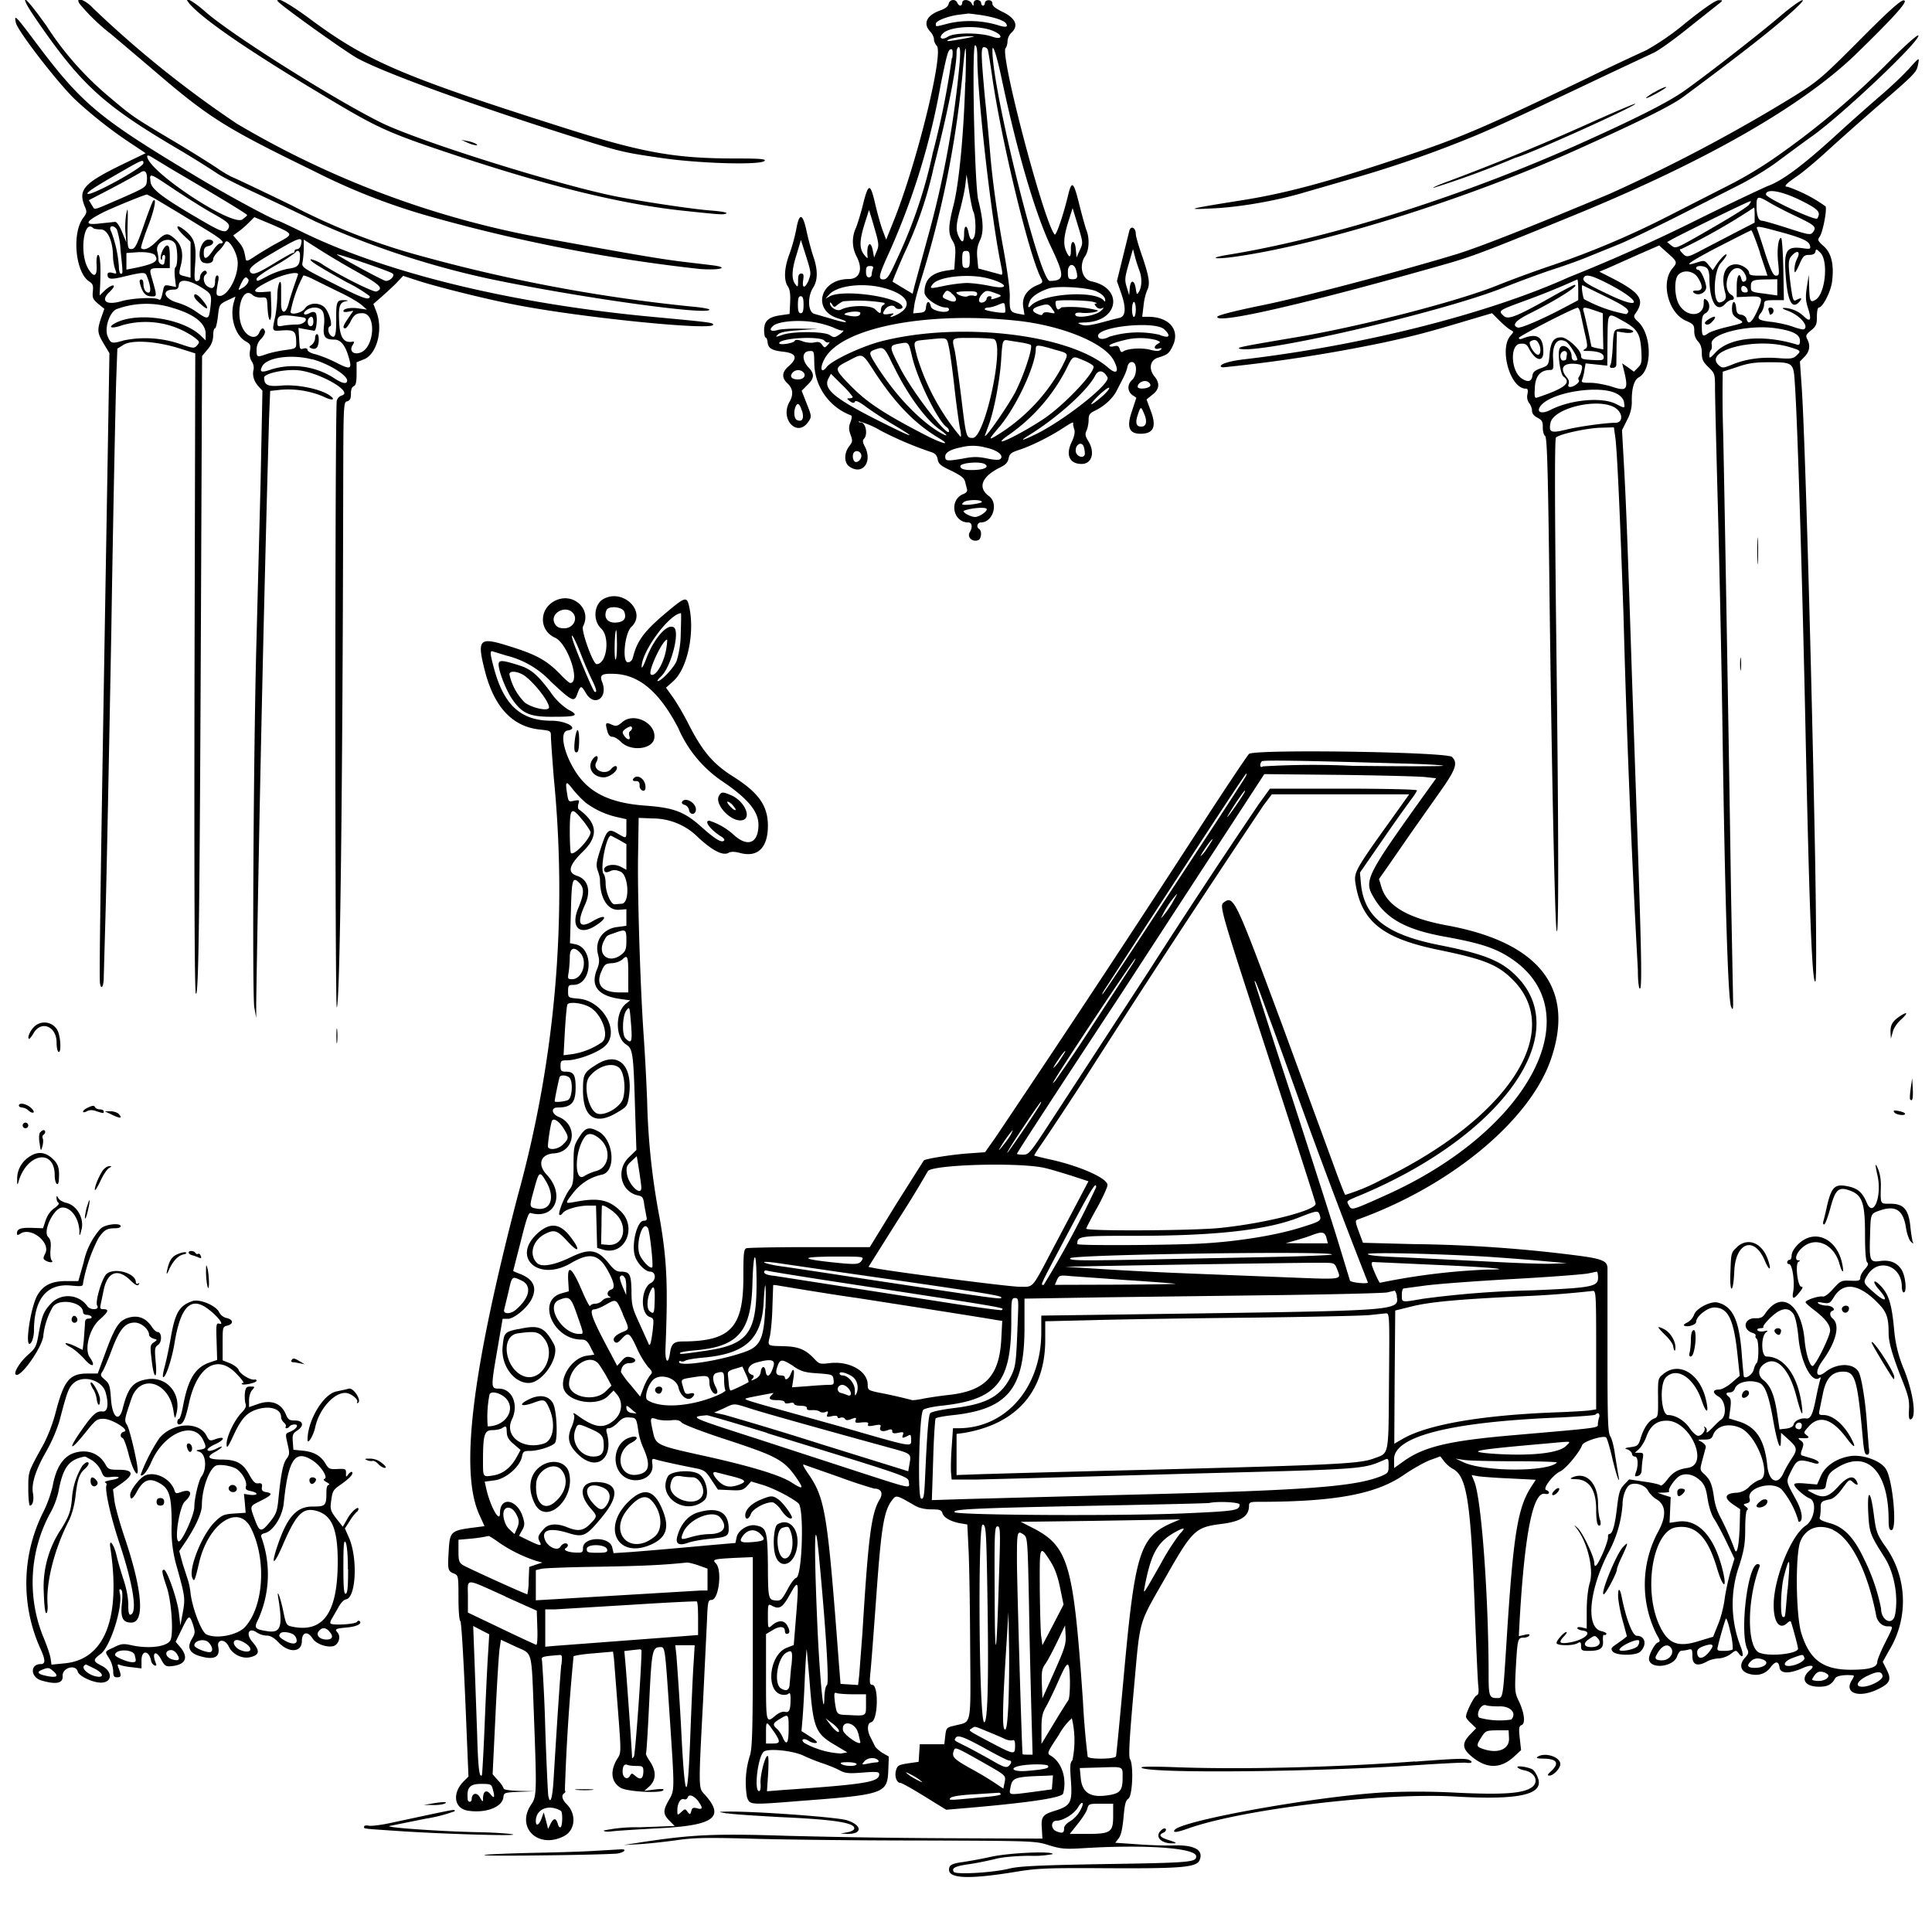 <svg xmlns="http://www.w3.org/2000/svg" id="svg" width="1024" height="1024" version="1.1">
  <path fill-rule="evenodd" d="M14.6 3.1c.8 1.7 5.6 8.8 10.6 15.8 19.6 27.3 32 38.1 67.3 59a528 528 0 0 1 22.3 13.8c1.8 1.4 10.4 5.8 19 9.8s23.7 11.1 33.4 15.9a459 459 0 0 0 91.3 30.2c46.4 9.8 117.5 19.8 117.5 16.5 0-.4-3.7-1.1-8.2-1.5A861 861 0 0 1 224 135.9a338 338 0 0 1-69.5-27.1c-16.5-8-30.8-14.8-31.8-15.1a62 62 0 0 1-7.6-4.6 636 636 0 0 0-21.7-13.5C70.2 61.8 70.5 62 57.6 51.1a166 166 0 0 1-33.1-37.6C15.5.9 10.9-4 14.5 3M42 1.8a107 107 0 0 0 17 16.4L80 36c30.8 26.5 38.6 31.4 86.4 54.7a336 336 0 0 0 59.3 23.4 881 881 0 0 0 145.5 28.5c10.8.7 15.7-.8 6.4-2l-16.7-2c-12.5-1.6-24.2-3.6-70.5-12a491 491 0 0 1-164.8-61A565 565 0 0 1 49.4 4.4C45.3-.1 39.8-2 42 1.7m58-.2c7.7 9.1 33.7 26.8 79.6 54 19.6 11.6 27.1 15 50.5 23 57.7 19.6 98.5 29.8 134 33.4 18 1.9 19.6 2 20.9 1.2.7-.5-3-1.1-8-1.5-9.4-.7-33-4.2-49-7.2-29.3-5.5-106.4-29.6-126.4-39.6-26-13-79.5-46.8-92.9-58.7-6.3-5.6-12-8.6-8.6-4.6m47.4-.6c1.2 1.9 34.6 25.8 41.6 29.8 12.7 7.1 56.3 23.2 108 39.7 31.7 10.1 32 10.2 52.5 13.2 20.6 3.1 53.2 4 55.6 1.7 1-1-2-1.3-15.4-1.3-32.4 0-49.6-3.1-92.2-16.7-83.4-26.5-102.8-34.8-132-56.3-12.3-9.2-20.4-13.6-18.2-10m355.4 1q-.3 2-4.1 3.4c-7.5 2.6-9.7 7-5.7 11.3 1.1 1.1 2 3 2 4 0 1.2.7 2.7 1.5 3.6 3.8 3.7-10.4 61.6-22.6 92.2l-4.2 10.5-1.8-4.7c-1-2.6-2.8-9-4-14.1-2.6-11.3-3.6-11.3-6.4-.2-1.1 4.6-2.9 10.4-3.8 12.7a17 17 0 0 0 .4 15.4c3.4 6.7 1.6 11.8-4.3 11.8-15.5 0-19.6 17-5.1 21 2.6.8 4.2 1.5 3.5 1.8-.6.2-4-.6-7.4-1.7l-9-2.6c-3.6-.7-4-9-.8-14q3.8-5.9 0-16.7c-1-3-2.6-9-3.5-13.2q-3.1-14.5-5.5-.8a95 95 0 0 1-3.6 13c-2.8 7.4-3 13.8-.9 17 1.1 1.5 1.5 4 1.3 8.4l-.3 6.3-4.8.7c-6.4.9-8.7 3-8.7 8 0 2 .4 3.8.8 3.8s.8 1 1 2c.2 3.6 2 4.8 8.2 5.5q10.6 1.1 3 7.7-5.5 4.7-.5 9.2 4.2 4 1 9.6c-5.4 9.4 4.3 19.4 10.1 10.4 1.6-2.4 1.6-2.8-1-9.3l-2.7-6.9 3-3c3.8-3.7 3.9-5.9.6-9.4-3.6-3.9-3.4-8.3.3-8.6 2.7-.2 2.7-.2 2.8 7a30 30 0 0 0 19.3 27q1.1.3-.1 3.5c-1 2.6-1 4 0 6.8 1.2 3.2 1.1 3.8-.7 6.1-2.8 3.6-2.8 8.8.1 10.8 6.9 4.8 12.4-2.4 8.2-10.6q-1.7-3.1-.5-4.1c2.2-2.2 1-8.7-1.7-8.7q-1.3 0-1-.6a46 46 0 0 1 11.5 4.9 185 185 0 0 0 26.8 11.4c2.2.7 3.1 1.7 3.5 3.9.4 2.4 1.6 3.4 7.2 6 5.4 2.7 6.9 3.9 7.4 6.1l1 4q.2 1.3-1.9 2.2c-7.8 3-5.8 15.1 2.5 15.1 2 0 2.4 2.5.9 5-1.8 2.7 1.2 5.6 4.4 4.4 1.7-.7 2-5 .5-5.9-1.7-1-1-3.5.9-3.5 6.4 0 9.5-10.2 4.2-14-6-4.5-3.8-10.2 5.7-15 3.2-1.5 4.4-2.8 4.8-5 .5-2.4 1.4-3.1 5.7-4.5 6.1-2 15.3-6.5 22.5-11.1 5.4-3.5 6.3-4 6-2.7-.1.5.2 1.8.6 3q.7 2.3-1.4 6.7c-3.3 6.9-1.1 11.6 5.3 11.6 5.4 0 7.2-6 3.6-12-1.7-2.7-1.9-3.8-1-5.7.6-1.3 1.1-3.9 1.1-5.7 0-2.7.6-3.5 3.3-4.8 5-2.4 9.6-6.6 11.6-10.7l3.4-6.6c.9-1.7 1.9-4.2 2.2-5.7q.6-2.9 2.5-2.8c2.8 0 2.8 7 0 9.5-2.6 2.4-2.5 6 .2 8l2.1 1.4-2.3 7c-3 8.5-1.6 12.1 4.5 12.1 7 0 8.7-3.8 5.3-12.5l-2.1-5.7 3.1-2.5q5.6-4.2 1.1-9.7c-3.3-4.1-2.3-8.8 2.1-10 4.7-1.5 5.6-2.1 7.4-5.8 4.4-8.6-1.5-15.8-12.9-15.8h-3.1l.7-5.8a31 31 0 0 1 1.8-8c1.8-3.4 1.3-7-2.4-18-2-5.6-3.5-11-3.5-12 0-3.6-2.8-4.8-3.5-1.5l-3.6 14.6L592 149l2 5.7q4.5 12.6-.7 13.8c-1.6.3-6 1.5-10.1 2.6-5.5 1.4-8 1.7-10 1-2.5-1-2.4-1 1.8-1.2 18-.5 20.7-18.2 3.4-21.8-4.9-1-6.7-8.4-3.2-13.4 2-3 2.4-9.2.7-13.5-.6-1.5-2.3-7.7-3.8-13.6-3-12.2-4-13.2-5.9-5.5-2.6 10.9-6.4 22-7.2 21.2-5.6-6.2-29.2-95.6-26-98.8.5-.5 1-2.2 1-3.6a7 7 0 0 1 2-4.5c4-3.6 2.4-7.6-4.2-10.9Q525.9 3.7 526 2q0-1.8-2-1.9-1.8.1-2 1.5T521 3q-.9-.2-1-1.5-.2-1.3-2-1.5-1.9 0-2 1.8.2 2.4-1 0c-1.3-2.2-5-2.4-5-.3q-.1 1.3-1 1.5-1-.2-1.6-1.5c-1-2.3-4.2-1.8-4.6.6M893.6 12a137 137 0 0 1-21 14.6c-3.3 1.5-17.4 8-31.1 14.7-54.6 26.2-67.5 31.7-96 41.2-42.2 14.2-64.7 20.2-89.5 24-26.2 4.2-28 4.7-14.5 4 14.5-.5 35-4 50.5-8.7l27-7.8a606 606 0 0 0 63.7-22.4c14.1-6 24.2-10.7 70.3-32.6l23-10.8c2.5-1 10.4-6.6 17.5-12.3L910 2.8c3.4-2.6 3.4-2.7 1-2.7q-2.5 0-17.4 11.9m49.9-3.4c-10.4 8.9-37.4 30-50.3 39.2-7.6 5.5-23 13.5-49.7 25.6-64 29.3-137.2 52.7-193 61.7-10.2 1.7-7 2.5 3.9 1 46.3-6.5 122.5-30.3 181-56.6 33.4-15 50.6-23.5 57.1-28.4 31-23 48.5-36.7 58.5-46 9.2-8.4 3.2-5.6-7.5 3.5m42 12.8c-19.5 19.6-22 21.7-34 29.2a862 862 0 0 1-98.5 52.2q-64 26.8-81.6 32.1c-29.7 9-81.4 22.7-102.9 27-14.6 3-23.1 5.2-23.3 6-.9 4.2 48.3-7.2 121.3-28 14-4 21.9-7 67.5-25.7 70.4-28.8 121.8-58.3 150.2-86C1005 7.9 1012 0 1008.9.2c-1.7 0-8.7 6.4-23.4 21.2M520 8c7 1.1 12.1 2.8 13.2 4.4q2 3-4.4.9a52 52 0 0 0-25.6-1c-7.7 2-7.2 2-7.2.3s7.2-4.3 13-4.9l4-.5c.3-.1 3.4.3 7 .8M8.4 12c.8 4.3 23.2 33.2 32 41.3 8 7.4 18.2 15.5 27.5 21.7l9.3 6.2L67 86.1c-22.8 11-25.8 14.2-22 23.5 1.2 2.7 1 3.4-1 6-6 8.3-4 28.9 3.3 33.6 2 1.3 2.2 2.2 1.9 5.4s0 4 2.8 6.4l3.3 2.7-1.7 4.8c-2.2 6.6-2 8 1.4 13.7l3 5-1 59.6c-3.7 216.9-4.5 271-4 274.4.7 3.9 2 1.5 2-3.5l1-35.7c.5-16.8 1.8-83.1 3-147.5 1-64.4 2.3-124.3 2.6-133.3l.6-16.4 3.2-2c4.4-2.8 17.2-2 29.2 1.7l8.9 2.8-.4 168.7c-.2 109.8 0 169.4.7 170.6 1.5 2.6 2-41.6 2.7-198.5l.6-139.4 3-3.6a11 11 0 0 0 2.9-7.3c0-2.1.4-3.8 1-3.8.4 0 1.1-2.9 1.5-6.3.7-6.3.8-6.4 5-8.5l4.3-2-.9 3.1c-2.2 7.8.8 17.5 6.3 20.6 2.5 1.4 2.8 2 2.3 5q-.6 3.2.9 5.6a6 6 0 0 1 1 4.4c-.8 3 .2 6.3 2.7 9l2 2.2-1 49.2-2.2 84.7c-1.5 54-2.3 186.5-1.1 193l1 5.5v-8a25647 25647 0 0 1 6.8-309.6l.6-14.7 5.4-.6a48 48 0 0 1 22.6 3.5c5.1 2.6 7.4 1.9 2.8-1-5.4-3.2-17-5.5-25.1-4.7-7 .6-8.9-.3-8.9-4.3 0-2 10-4.4 17.4-3.9 11 .7 30.3 11.5 23.8 13.4a4 4 0 0 0-2.7 2.8c-1 4.7-1 322.5 0 321.5 1.7-1.7 3.1-112.5 3.4-271.5.1-48.3.1-49.2 2.1-49.7 1.5-.4 2-1.4 2-4q0-3.4 1.5-4c1.1-.5 1.5-2.2 1.5-6.7v-6l4-1.6c6.7-2.7 10.1-15.5 6.6-24.9l-1.7-4.4 3.8-3.3c2-1.8 5.7-5.1 8-7.4l4-4.2 7.3 2.4c10.4 3.4 36.4 9.9 51.5 12.8 34.2 6.8 105.5 14 105.5 10.7 0-1.1-1.5-1.3-31.5-4.1-73.7-6.8-140-22.8-184.8-44.3-7.5-3.7-14-6.7-14.2-6.7-1.9 0-27.1-13.6-43.2-23.3-53-31.8-61-38.6-86.7-73C8.2 8.2 7.4 7.5 8.4 12m518 4.4c5.5 2.3 5 5-.6 3-6.3-2.2-19.9-2.2-23.3 0s-5.4.7-2.5-1.9c4-3.6 18.8-4.3 26.4-1.1M1003 30.9a431 431 0 0 1-62 52.5 211 211 0 0 1-25.5 15.2l-32 16.3a460 460 0 0 1-61.7 26c-9.5 3.2-21.8 7.8-27.3 10-20.3 8.4-72 21.8-106 27.6-29.7 5-33.2 5.7-31.6 6.3 9.6 3.3 106.2-19 139.6-32.2 8.8-3.5 21-8 27.2-10s14.5-5 18.5-6.7l15.3-6.2c4.4-1.7 18.1-8.3 30.5-14.5l33.5-17c6-3 15-8.4 20-12.1s13.7-10.2 19.5-14.3c16.4-11.9 56.6-50 55.8-53-.2-.7-5.8 4.1-13.8 12.1M513 20.1c-9.9 1.8-11.5 2-10.8 1.3 1-1 7.5-2.2 11.8-2.2 3.2 0 3.1 0-1 .9m5 10.5c0 19.9 7.4 85 12.4 109.2 1.2 6.1 1.2 6.2-.8 5.5l-6.6-1.8-4.5-1.2-.5-5.4c-.4-4 0-6.4 1.3-9.3 2.2-4.4 2-10.4-.8-21.6-2-8.5-3.5-82-1.7-82q1.2 0 1.2 6.6m-9.4 3.1a519 519 0 0 1-17.2 93.3l-6.7 24.6-1 4.1-5-3-5.6-3.4c-.2 0 2.6-6.9 6.2-15a212 212 0 0 0 15.6-45.7c7.4-29 12.1-52.5 12.1-60.6 0-1.6.5-3 1.1-3 .9 0 1 2.5.5 8.8m3 10c-.8 27.5-3.3 53.1-6.1 64.5-3 11.7-3 15.2-.7 19.2 1.5 2.3 1.8 4.4 1.4 9.1l-.4 6.2-4 .6c-8.3 1.3-11.8 4.8-11.8 11.6 0 3 7.2 8 11.5 8q1.3 0 1.5 1c0 2.5-9 1-9.6-1.5-.8-3.3-2.2-3.2-2.6.3-.2 2.2-.8 2.8-3.6 3l-3.2.3.6-4.3c.3-2.4 2-8.4 3.5-13.3a538 538 0 0 0 22-108.7q2.6-30 1.6 4m11.8-17.5c.3.6 1.4 7.5 2.5 15.2 4.9 33.5 19.3 93.2 25.6 105.6 1.3 2.5 1.2 2.8-1.5 3.9-5.7 2.3-8.5 6.4-7.8 11.4l.7 4.5-3.3-.6c-4.3-.8-4.7-1.7-4.5-8.8.2-3.6-1.4-15.2-4-29-2.5-14-5-31.6-6.2-45-1-12.1-2.4-26.5-3-32-2-22.2-2.2-26.5-.5-26.5q1.5.1 2 1.3m-19 4.4A428 428 0 0 1 494.4 81a256 256 0 0 1-18.5 55.3c-4.6 10.1-5.6 11.7-7.7 11.8-3 0-2.5-2.1 3.4-15a378 378 0 0 0 27-88.3c3.6-17.6 4-18.7 5.7-18.7q1 0 .4 4.8M531.4 44c7.7 36.3 17.3 69.2 25.5 86.5 7.5 15.8 7.5 18.3-.5 18.4C551.1 149 526 48 526 26.7c0-4.6 2.6 3.6 5.4 17.4m479.7-7c-3 3.4-9.6 9.5-14.5 13.7s-16 14-24.4 21.7c-16.6 15.1-27.4 23.2-35 26-2.5 1-19.6 9-37.7 18a917 917 0 0 1-67.9 30.4c-43.2 19.5-109.3 36.2-172.6 43.6-6.8.8-12 2.3-12 3.6q.2.8 2.3.5a828 828 0 0 0 84.3-13.1c16-3.5 23-5.3 45-11.9l12.2-3.6 3.9 3.9c2 2 4.7 4.3 5.8 4.9 1.9 1 1.9 1.1.2 3-6.3 6.9-.3 28.2 8 28.2q1.5-.2.9 2.8-.6 2.7.8 4.7c.9 1.1 1.6 3 1.6 4.2q0 2.2 2.9 3.7c2.4 1.3 2.9 2.1 2.8 5.1 0 2 .5 4 1.2 4.5 1 .6 1.5 14.4 2.2 69.6 1.2 102 3 187.3 3.9 192.4 1.2 7 1.2-47.6-.2-158.8-.8-70.6-.8-101.6-.1-102.3 1.8-1.8 16.3-5 23.7-5.2l7-.2.7 5c1 6.5 2.6 42.5 4.4 95a6620 6620 0 0 0 7.6 187.5c0 6.1.5 10 1.1 10 1.2 0 .8-20-1.7-92l-2.5-72.5c-2.3-70.3-3-89-4.1-109.8l-1.2-21.7 2.7-5.4a20 20 0 0 0 2.5-9.2c-.2-7.1 1.1-12 3.7-13.4 7.2-3.9 7-22.7-.4-29.5-2.3-2.1-2.5-2.8-1.4-4.3 5.3-7.4 2.7-11.1-13.2-19.2l-5.9-3 5-2.1 15.7-7 11-4.8 4 3.6c5.7 5 5.8 5.3 3 8.6-6.3 7.5-2.1 23.7 7.2 27.7 4 1.8 4.4 2.2 4.4 5.5a8 8 0 0 0 2 5.5q2 2 2 6c0 3.4.6 4.8 3.5 7.6 3.4 3.3 3.5 3.5 3.5 11.6 0 4.6.7 32.7 1.5 62.5s2 84.3 2.5 121c1.3 88.4 2.9 140 4.5 143.8 1.1 2.6 1.2 1.8 1-7l-1-52c-.9-63-3.4-209.7-4.2-245.7a615 615 0 0 1-.2-31.8l7.7-2.5c5.7-2 9.4-2.5 16.2-2.5 13.5 0 13.6 0 14.3 11.2 1.4 19.6 4 104.3 5.7 185.8 2 95 3.5 133 5.2 131.2.6-.6.5-25-.1-62.8-1.7-93.6-5.4-226.5-7.1-251.3l-1-14.5 2.5-2.6q4-4.2 1.4-9.2c-1-1.9-.7-2.5 2-4.7s3.1-3.2 3.1-7.3c0-2.7.4-4.8 1-4.8 2 0 6.2-8 7-13.5q1.8-13.6-4.4-19c-3.2-2.9-3.4-3.3-2.1-5.1 1.6-2.3 3.9-14 3.1-16A78 78 0 0 0 947.5 99c-2.4 0-1-1.5 4.8-5.5 2.9-1.9 10.2-8 16.2-13.5s18.4-16.5 27.5-24.4c19.4-16.8 19.8-17.3 20.6-21.4s.9-4.1-5.5 3M876.5 49c-2.7 1.7-4.5 3-4 3 1.7-.1 12-6 10.5-5.9-.8 0-3.7 1.3-6.5 3M848 62.8a1256 1256 0 0 1-82.3 34c-3.8 1.4-6.5 2.7-6 2.8a478 478 0 0 0 43.5-16C810 82 869.7 55 866.6 55c-.5 0-8.9 3.5-18.5 7.8M247.5 75.5c3.4 1.6 7.2 2.1 4.5.6a16 16 0 0 0-4.5-1.4l-3-.6zM91 89.7q40 23.5 40 24.3c0 .3-1.2 1.3-2.5 2.3-5.5 4-50.5-25.8-50.5-33.5q.2-.9 2.3.4zm-15-3.2c0 2.3-28.1 17.7-29.6 16.2-.7-.7 4.6-4.1 18.1-11.8C75.6 84.5 76 84.4 76 86.5m1.8 9.7c-.3 3-.9 3.3-13.8 9-15.9 6.8-13.4 6.3-15.4 3.4l-1.5-2.5 12.7-6.6c7-3.7 13.6-7.4 14.7-8.1 2.5-1.8 3.8.1 3.3 4.8m34.2 16.5c9 5 10.2 6.1 9 8.5-1.4 2.4-3.2 2-13.5-4-20.7-12-27.2-16.8-27.7-20.7-.6-5-1-5.2 13 4.2 7 4.6 15.6 10 19.2 12m404-.4c1.1 3 1.4 10.6.4 13.1-1 2.6-2.3 1.8-3-1.9-.9-4.7-2.4-4.4-2.4.5q-.1 7-2.8 1.5c-1.7-3.6-1.5-6.4.7-14.5 1-3.8 2.3-9.5 2.7-12.7l.7-5.8 1.3 8.5c.7 4.7 1.7 9.8 2.3 11.3m439.3-5.7c8.7 4.4 10 5.9 8 9.2-1 1.4-27.2-10.9-27.2-12.7 0-3.4 8.5-1.9 19.2 3.5m-872.9-1.2 12.2 7.3 15.8 9.7q11 6.7 6.4 6.6c-.8 0-2.5 1.7-3.8 3.7q-4.9 7.2-4.9 1.4c0-2.4.5-3.2 2.5-3.7 3.3-.8 3.3-3.4 0-3.4-4.5 0-6.7 11.2-2.4 12.3 2.7.7 4.9-.1 4.9-2 0-.8 1.3-2.8 3-4.4a18 18 0 0 0 3.2-4.1c1.3-3.7 6.8 5 6.8 10.7 0 8.4-6.2 18.7-10.4 17.2-1.1-.4-1.1-1.4 0-7.4q.7-3.3-.5-3.3c-.6 0-1.1 1.3-1.1 3q0 5.4-4 2.8c-2.1-1.3-2.7-5.2-1-6.3q1-.7.4-1.6c-.9-1.4-3.4 1-3.4 3.2q-.1 1.7-1.6 1.9c-1.4 0-1.5-1.2-1-8.6.8-10.7-.2-14.1-5.4-18.3-5-4-5.4-1.8-.5 2.8l3.5 3.3v19l-2.7-.7c-3.7-.9-3.7-.8-2.5-5.7q2.4-9.2-2.9-14c-4-3.7-5.3-3.5-10 1.2-3.6 3.6-6.6 5-8.1 3.5-.3-.3 1.2-5 3.3-10.6 3.6-9 5.2-16.7 3-14.4-.4.6-2.7 6.5-5 13.3-3.7 10.5-4.6 12.2-6.5 12.2s-2.1-.4-2-11.7c.3-10 .1-11-.7-6.8-.5 2.8-.7 7.3-.4 10l.5 5-2.3-5.5c-1.3-3.3-2.9-5.5-3.7-5.4l-7.7.8q-13.5 1.7 1.5-5.9c4-2 20.6-8.9 23-9.4.2 0 2.2 1 4.5 2.3m870 9.4c9.8 4.7 10.7 5.5 8.5 8.4-1.2 1.5-2.5 1.2-13.3-2.3-6.6-2.1-12.7-3.9-13.6-3.9q-2.9-.1-2.9-8c0-5.1.6-5.3 6.4-1.9 2.8 1.7 9.5 5.2 14.9 7.7m-25.3-6.3c-1.4 1.7-12 8.1-28.7 17.6-10 5.6-10.3 5.7-12.5 4l-2.2-1.8 2.5-1.4c8.2-4.4 41.5-20.7 41.8-20.3q.3.4-1 2m-354.6 24-1.7 3.9-.4-4.3c-.4-5.3-2.8-5.2-2.6.2q0 6.3-2.4 1c-1.7-3.7-1.5-7.7 1-15.8l2.3-7.3 2.8 9.2c2.8 9.2 2.8 9.3 1 13.1M930 114v4l-9.7 5-17.3 9c-8.7 4.6-9 4.7-11.5 2q-2-2.1-.4-2a329 329 0 0 0 38.6-22c.2 0 .3 1.8.3 4m-466.6 6.6c2.4 8.3 2.6 9.5 1.3 12.5l-1.4 3.4-.7-3.7c-1.2-6.3-3.6-3-2.7 3.7q-.1.8-1.9-1.5c-2.6-3.3-2.5-7.5.3-16.5l2.3-7.2c0 .1 1.4 4.3 2.8 9.3m-318.8-1.4c11.2 5 11.1 4.8 2.7 9.4-3.8 2-9 5.2-11.8 7-4.3 2.9-5 3.1-5.3 1.6-.8-4.8-1.4-6.3-3.9-9.2l-2.7-3.2 3-2.2c1.6-1.1 4-3.3 5.4-4.7l2.8-2.8zm-95.2 1.7c.4.4 2.2.7 4 .7 3.6 0 6.4 6 6.5 14.2 0 2.3.6 5.4 1.1 6.8 1 2.6.9 2.7-1.5 2q-2.6-.6-2.5 1c0 2.4 1.7 2.7 8.2 1.1 11-2.6 11.9-2.6 12.7-.2 2 5.1 2.3 8.6.8 8.6-1.6 0-2.7-2-2.7-5q-.1-1.8-1-2c-1.3 0-1.3 1.2 0 4.7 1.3 3.2 2.7 4.3 5.8 4.3 2.4 0 2.4-.3-.3-9.7-1.5-5.1-1.4-5.3 4.7-5.3H90v-6c0-4.4-.4-6-1.4-6-1.6 0-4 5.3-3.3 7.2q.6 1.2.6-.4.1-1.7 1-1.8.8.2.6 1.8l-.4 2.4c-.2 2-3.1.6-3.1-1.4 0-1.3-.3-3.3-.6-4.5-1.4-5 6-8.6 9.3-4.5 1.5 1.8 1.7 11.8.3 12.7-.5.3-.6 2.8-.3 5.5l.6 5-3.1-.6c-2.8-.6-3.2-.4-3.7 2.2-1 4.8-1.4 5.6-2.4 5-2-1.3-14.1-.7-19.6.9-8.2 2.4-11.5-.1-6.4-4.9q3-3 2-3.4c-.7-.2-2.6.9-4.3 2.4l-3 2.9.3-6c.4-9.4 0-15.5-1.1-15.5-.6 0-1 2.1-.8 5.3.4 6.3-1.5 7-4.5 1.9-4.7-8-2.3-26.4 2.7-21.4m12.5.6a42 42 0 0 1 2 11.2c1.3 12.5 1.3 12.4.1 12.4-.5 0-1-1.8-1-4a65 65 0 0 0-4-18.2c-1.7-3 .6-4.2 2.9-1.4m880.8 1.2c12.5 3.4 16 5 16.6 7.4.5 2 .2 2-4.3 1.4-8-1-9.5 1.3-8.6 13.5q1.4 22.2 7.6 14.6 2-2.6-1.9-.6c-1.6.9-1.9.1-3-7.8-1.5-12-1.4-13.8 1-16.1 2.7-2.8 4.3-1.6 2.4 2a14 14 0 0 0-1.4 5.7c0 2.4.4 2.1 2.5-2.4 2-4.7 2.7-5.3 5.3-5.3q3 0 3.3-1.7c.3-1.6.6-1.5 2.6.5 4.5 4.5 2.6 22.3-2.7 25.1-2.6 1.5-3 .6-3.2-6.8l-.2-6.6-1 6.4c-.8 5.1-.7 7.3.6 11.4q3 9.3-2.2 4.3a16 16 0 0 0-10.4-4.5q-2.3 0 1.8 1.5c6.3 2.3 11.4 8.1 8.7 9.8-.5.3-3.1-.3-5.8-1.3s-8-2.2-11.6-2.6c-7.1-.8-8-1.6-5.3-5 .8-1.1 1.5-3 1.5-4.2 0-2 .5-2.3 5.3-2.3h5.2l-.3-16.5c-.2-9-.7-16.5-1.2-16.5-1.5 0-2.3 6.7-1.5 13.5.6 5.9.5 6.5-1.2 6.5-1.4 0-2.6-2.4-5.7-11.8-2-6.4-4-12.3-4.3-13-.7-1.7.7-1.5 11.4 1.4m-9.9 11.4 4 12H932c-3.6 0-4.9-.4-4.9-1.4 0-2-4-4.6-7-4.6-6 0-8.2 6.2-5.6 15.5q1.1 3.8-2.9 4.7c-3.9.6-3.5-16.2.4-20.8 1.7-1.9 3.1-3.9 3.1-4.4 0-1.3-3.3 2-5.6 5.5l-1.7 2.6-2.2-2.7c-2-2.5-2.3-2.6-5.8-1.5q-12.8 4.2 11-8.2c9.2-4.7 17-8.7 17.4-8.7s2.5 5.4 4.7 12m-773.5-3.9q-.6 1.7-2 1.9-1.2 0-1.3 1 0 1-1 1c-.4 0-4.9 2.5-9.8 5.5-9 5.5-11.5 6.4-12.7 4.5-1-1.8 1.4-3.9 11.2-9.6 15.6-9.2 17-9.6 15.6-4.3m31.4 14.8c10.8 6 12.6 8 8.7 9.5-1.4.6-18.8-8.1-28.2-14.1a18 18 0 0 0-6.5-3c-1.4.4 3 3.3 19 12.2A76 76 0 0 1 196 157c0 2.5-3.5 1.3-19-6.6-17.2-8.7-17.2-8.7-16.6-11.7.3-1.6.6-5 .6-7.3V127l9.3 5.9c5 3.2 14.2 8.6 20.4 12m238 3.5c-2 4.6-3.7 4.7-3 .1.4-2.8.2-3.5-1-3.5-1.3 0-1.7 1-1.7 3.8 0 3.5-.2 3.6-1.5 1.8-2.1-2.8-1.9-7.6.8-16l2.2-7.4 2.8 8.8c2.6 8.3 2.7 9 1.3 12.4m175.3-5c1.4 3.6 1.4 8.2-.1 11-1.2 2-1.3 2-1.8-1.3-.7-4.9-2.8-5.1-3.2-.4l-.3 3.8-1.3-4.3c-1.2-3.8-1-5.1 1-12.2l2.3-8 1.1 4.2c.6 2.4 1.7 5.6 2.3 7.1m-521.7-7.9c2.2 3.1-.5 4.6-12 6.9l-3.2.6v-8.8l4.3-.3c5.4-.5 10 .2 11 1.6m76.7-.2c0 5.4-1 6.5-6 7.2-2.7.4-7.4 2-10.6 3.6-6.4 3.4-6.4 3.4-6.4 1.7 0-.7 4.5-3.9 10-7a88 88 0 0 0 10.5-6.8c1.1-1.7 2.5-1 2.5 1.3m355 2.3c0 3.8-.3 4.5-2 4.5s-2-.7-2-4.5.3-4.5 2-4.5 2 .7 2 4.5m-306 7.4c1.6 1-1 4-3.5 4-1 .1-24.3-12.5-25.9-14-1-1 27.3 8.6 29.4 10m362.4-1.6c1 3.8.7 4.7-1.9 4.7-2.2 0-2.5-.4-2.5-4 0-4.3 3.3-4.9 4.4-.7m-107.8-.7c-.3.9-.6 2.2-.6 3q-.1 1.3-1.5 1.4-1.5 0-1.5-3c0-2.4.4-3 2.1-3q2.3-.1 1.5 1.6m442.2-.4c.7.7 1.2 2.7 1.2 4.6 0 13 3.8 19.4 8.5 14.2 1-1.1 2.4-2 3.2-2 1.7 0 1.7-1.7 0-2.7-5.2-3-1.7-15.3 3.8-14.1 2.7.5 5.3 5.7 3.5 6.8q-1.5 1-2-1c-1-4.2-2.5-1.9-2.5 3.8v5.7l6.2-.3c7.7-.3 8 .3 4.6 7.8q-4.3 9.2-5.6 4c-.2-1-1.5-2-2.8-2.2-1.9-.2-2.5-1-2.7-3.6-.4-4.3-2.2-4.1-2.2.3 0 2.9.6 3.9 3.2 5.5 3.6 2.1 3.8 2-6.6 4.5-3.8.9-7.8 2.3-9 3-3.2 2.3-3.6 1.9-3.6-4 0-4.4.4-5.6 2-6.5 2.4-1.3 2.6-5.2.5-7-1.3-1-1.5-.8-1.5 1.8 0 6.9-8.4 7.7-12.7 1.2-2.8-4-3.2-14-.7-16.4 2.8-2.9 8.2-2 10.4 1.7q4.2 6.8-.7 6.7-2.7 0-1.7 1c2.4 2.4 7.3 0 6.7-3.4-.8-4-3-8.6-4.3-8.6a1 1 0 0 1-1-1c0-1.4 4.3-1.3 5.8.2M158 145.4l-2 5.8c-1 2.9-2.4 7.2-3 9.6-1.6 6.1-4.2 5.8-4-.6V152c0-5.6-2-1.4-2 4.6a76 76 0 0 1-1 10.5c-1.9 9-2.2 8.4 4.1 8 6.1-.3 6.9.5 6.9 7 0 2.5-.4 2.7-5.6 3.4a67 67 0 0 0-9.6 2c-5.6 2-5.8 2-5.8-2a8 8 0 0 1 2.5-6c1.4-1.5 2.2-3.2 1.9-4q-1.2-3.2-3 .8c-1.4 3.4-5.4 2.9-8.1-1.2-5.2-7.8-1.3-24 4.5-18.8 1 1 3.1 1.5 4.7 1.4 3-.2 3-.1 3.3 5.3.5 9 2.3 8.6 2-.5l-.3-8-4.3.3q-9.5.6 3.9-6c6.3-3.2 14.9-5.2 14.9-3.4m8.8 3 13.2 6.5c4.7 2.2 9.8 5.2 11.5 6.6l3 2.6-4.2-.6c-4.3-.7-8.3 0-8.3 1.4 0 .5 1.2.6 2.6.3l2.7-.5-2.7 3.9c-2.8 4.1-3.2 5.4-1.6 5.4.5 0 1.7-1.5 2.6-3.2 2-4 3.1-4.8 6.5-4.8 7.5 0 6.5 18.2-1.1 20.9-3.8 1.3-6-1-4.1-4q1.5-2.2-.1-1.8c-4.5.8-6.6-2.1-7-10-.5-8.5.2-10.8 3.4-11.4q2.6-.5-.9-.6c-3.8-.1-4.2.8-4.1 10.5 0 8-.6 10.1-2.8 8.3-1.6-1.3-1.9-4.6-.4-5 1.5-.6-.8-8.1-3.2-10.2-3-2.6-8.2-2.2-10.2.8-1.6 2.4-7.5 3.7-7.6 1.8a70 70 0 0 1 6.8-19.3c.7 0 3.4 1 6 2.4m356.7-.9c11 2.9 11.7 6.3 1 4-3.9-.8-9.2-1.5-12-1.5-2.7 0-8.1.7-12 1.5-7.6 1.6-8 1.6-6.2-.8 3-4.1 19-5.8 29.2-3.2m328.1 2.5c18.7 9.5 19.4 15 .8 6-12.2-5.8-14-7.1-12.9-9 1.1-1.8 4.2-1 12.1 3m-720-2c.7 1.2-1.1 3.7-3.8 5-1.7 1-1.7 1-.1-2.5 1.7-3.6 2.7-4.3 3.8-2.5m-24.5 4.5c5.1 3.2 5.3 3.7 4.5 10.5-.8 6.6-1.1 6.7-7.8 2a35 35 0 0 0-9.7-4.6c-7.2-2.1-8.6-6.9-2-6.9 2 0 2.6-.6 2.8-2.6.4-3.3 5.6-2.6 12.2 1.6m729.5 1v5.6l-7 3.7c-11.6 6.2-23.6 11.4-25.1 10.8q-5-1.9 6.9-7.7c14.3-7.2 26.4-14.9 23.2-14.9-.4 0-5 2.4-10.4 5.4-20.1 11.4-24.7 13.2-27 11.1-3.2-2.8-3-2.9 10.6-7.9a384 384 0 0 0 28.3-11.5c.3 0 .5 2.4.5 5.5m105.5-1.3v4.3l-7-1c-6.8-.8-7-1-7-3.7 0-3.3.9-3.7 8.3-3.8l5.7-.1zm-475.8-.2c13.7 3 18.4 9.1 10.6 13.9-3.4 2-6.5 2.8-3.8.9q1.8-1.2-1.7-.5c-3.6.6-4 0-2-2.7 1.5-1.8 4.2-2.3 5.2-.8.8 1.4 4.4 1 3.8-.4-2-5.2-31.1-9.3-38.4-5.5l-2.4 1.3 2-2.2c3.9-4.4 16-6.2 26.7-4m385 5.2c11 5.3 13.6 7.5 10.7 9.2a74 74 0 0 1-22.4-8c-1-3-1.4-7.6-.7-7.3zm75-3.7q.6 1.5-1.3 1.4-2 0-2-2c0-2.2 2.5-1.8 3.4.6m-344.9 1c2.4 1 4.1 2.7 4.3 3.9q.3 1.8-.5 1c-4.1-5.7-31.5-4.1-38.4 2.1q-3 3.2-1-2c1-2.4 4.9-5 10-6.7 4.8-1.6 21.2-.5 25.6 1.6m-77.3.8c4 3 3.2 5.7-1 4-3.6-1.4-4-1.8-2.9-3.4 1.4-2.2 1.8-2.3 4-.7m13.7.5q0 1.6-1.9 1c-1-.2-2.4-.1-3.1.3-1.3.8-6-.7-6-2 0-.2 2.5-.6 5.5-.6 4.3-.1 5.5.2 5.5 1.3m10-.2c3.6 1.3 3.5 1.4-1.6 3q-1.3.3-.9-.5.5-1-1-1-1.3.1-1.5 1.4c0 .7-.9 1.6-2 1.9-2.5.6-2.7-1.9-.3-4.5 1.9-2 2.5-2.1 7.3-.3m-425 1.3c0 1 1.1 2.4 4.3 5.1 3.4 3 3.5 1.2.1-2.8-2.4-3-4.4-4-4.4-2.3m323 4.7c0 3.3-.4 4.5-1.5 4.5s-1.5-1.2-1.5-4.5.4-4.5 1.5-4.5 1.5 1.2 1.5 4.5m42.8-1q.5.8-.6 1.2-1 .6-1.2 2.4c0 2.4-.5 2.4-3.1-.2-2.3-2.3-13.6-2.2-18 .2-2.2 1.1-6-1.2-5.9-3.5q.1-.8 1.1.7c1 1.6 1.3 1.7 2.7.4 1-.8 2.4-1.7 3.2-2a85 85 0 0 1 21.8.8m110.7-.5q2.6.7 1.6.9-1.6-.1 0 1.6c.6.9 2 1.3 2.8 1q2.1-1 0 1c-2.9 3-13.9 4.6-13.9 2.2q-.1-1.3 3.5-.9c3.4.4 9.1-.5 8.4-1.3a57 57 0 0 0-19.2-1.6q-1 1-1.8 1.1c-.9 0-1.8-3.7-1.1-4.4.8-.8 16.2-.5 19.7.4m-46.7 5.6c-.8.7-10.8-.9-10.8-1.7q.1-.8 1.9-.9c1 0 3.4-.6 5.2-1.4 3.3-1.4 3.4-1.4 3.7 1 .2 1.5.2 2.8 0 3M602 164c0 2.2-.5 4-1 4s-1-1.8-1-4 .5-4 1-4 1 1.8 1 4m-511.2-1c11.8 3.3 18.2 8.2 18.2 13.9v3.5l-2.7-2.6C96 168.2 70.8 165 60 171.9c-2.9 2 0 2.2 4.7.5a45 45 0 0 1 38 6.2c3.2 2.4 3.3 2.7 1.8 4.4-1.6 1.8-2 1.7-8.8-.6a57 57 0 0 0-30-2c-6.5 1.9-7 1.8-8.7-2.3-1.7-4.3 1.1-12.8 4.9-14.3a46 46 0 0 1 29-.8m467 1c1.6 2.3 1.5 2.3-1.6 1.7q-3-.6-3.6.6c-.3.9-1 .9-3 0q-5-2.3 1.6-4.2c4-1.2 4.7-1 6.6 1.9m-386.8 1.2c.7 1.3 1 4.3.6 7.5-.6 5.8.5 7.3 5.6 7.3q4.7 0 7.3 8.6c2.2 7.2 1.5 7.6-6.2 3.7a70 70 0 0 0-11-4.5c-2.5-.5-4.4-1.6-4.4-2.3q-.1-1.2-2-.8c-2.2.6-2.1.8-2.5-6l-.3-4.9 3.7.7 4.6.8c1.3.3 2-8.3.7-9.5q-1-1-3.2.2c-2.8 1.5-4 .3-1.6-1.6 3-2.1 7.3-1.8 8.7.8m666.4 0 2.3 10.6c1.8 7.6 1.8 8.3.3 9.2q-2 1.1 1 1 8.7.1 8.9 3.2c0 1.7-.6 1.9-6 1.6-5.3-.3-6-.5-6-2.3 0-3-7.3-9.7-10.5-9.7-4 0-5.6 2.3-6.2 9-.5 5.8-.6 5.9-4.7 7.4-3.2 1.2-4.2 2-4.4 4.1q-.8 4.6-5.8 1.2c-5.6-3.9-6.2-17.8-.7-18.3 2.5-.2 3.4.2 4.4 2 3.5 7 7.9 8.2 7.9 2.3 0-8.1-3.3-10.2-11.2-7q-1.6.6-1.8-.4c0-.9 29.1-15.9 31.2-16 .4 0 1 1 1.3 2.2m7.6-.8 4.4 1.5.1 9.6.2 9.6-3-.6a14 14 0 0 1-3.3-.9l-1.7-8.2c-1-4.4-2-9-2.4-10.2-.8-2.7-.2-2.8 5.7-.8m92.3 0 .6 2.1q.1.4 1-.1c1.6-1 1.2-3.5-.6-3.5q-1.5 0-1 1.6M456 165.9q0 2.5-5.7 1.5c-3.1-.6-3.4-.8-1.8-1.5 2.8-1 7.5-1 7.5 0m-295.5 2.3c3.5.5.8 3.8-3 3.8-2.4 0-5.7.3-7.4.6-2.8.6-3.1.4-3.1-1.8 0-4 1.8-4.4 13.5-2.6M860 170c7.8 4.3 9.3 6.7 9.9 15.4.4 6.4.2 7.5-1.7 9.4L866 197l-3-2.2-3.2-2.2.7 2.9c2.8 11.1 2 12.2-6.3 9.4-3.3-1-8.3-2-11.2-2-4.5 0-5-.2-4.4-1.7.4-1 1-3.3 1.2-5.2l.6-3.4 5.8.6 5.7.6.1-12.6c.2-16.4-.2-15.7 8-11.2m-693.9.4q0 2.4-1.5 2.5c-1.5 0-2-3-.8-4.3q2.1-2 2.3 1.8m373-.4c24.2 2.6 46.7 12 51.3 21.2 3 5.8 1.5 7.6-2.9 3.8-20.5-18-79.2-24.8-120.8-14-10.2 2.7-25.8 10-28.5 13.5-3.1 4-3.9.5-1-4.6 9.2-16.3 54.1-25 101.9-19.9m366.1-.5q-2.5 1.7-1 2.4c.6.4 2 0 3-1.1 3.2-3.2 2-4-2-1.3M432.8 171a49 49 0 0 1 8.9 2.6c2 1 4.1 1.6 4.6 1.6 1.5-.4.6.8-1.8 2.4-2.2 1.4-2.6 1.4-4.7 0-3-2-19.5-2.1-25.2-.1-3.6 1.3-3.8 1.2-2.3-.2 1.2-1.2 4.4-1.8 11.4-2.3l9.8-.7-9-.1c-5-.1-10.5.2-12.2.7-3.8 1.1-5 0-2.5-2.2 2.8-2.5 14.2-3.4 23-1.7m184.2 3.5c4 3.7 2.7 5.1-2.6 2.9a52 52 0 0 0-26.5 1.1c-3.1 1.7-5.9 1.4-5.9-.5 0-5 30.1-8 35-3.5m324.9-.4c8.6 1.3 12.1 3.3 12.1 6.5q.1 2.8-1.7 2c-18-5.5-35.7-3.8-43 4.2-3 3.2-3.3 3.3-3.3 1.5 0-1.2.4-2.4.8-2.7s.7-1.8.4-3.4c-.8-5.5 20.3-10.5 34.7-8.1m-85 .6c-1.4.3-1.8 2-2.1 8.6-.2 4.5-.7 9-1.2 10q-1 1.8 1.1 1.7 1.9-.1 2-1.7l.1-9.7.2-7.9 4 .6c4.3.6 6.4-.7 2.7-1.7-2.4-.6-4.3-.6-6.9 0M167 179.2c0 1.2-.8 2.8-1.7 3.5-1.7 1.2-1.7 1.3 0 2q1.8.6 2.8-.7c1.2-2 1.1-6.9-.1-6.9-.6 0-1 1-1 2.1m270 1.4q1.2 1.3 2.4.8.8-.4-.6 1.3c-1.7 1.8-1.8 1.8-3.1 0-1-1.4-2-1.7-4.1-1.2-1.5.4-4.3.1-6.2-.6q-3.6-1.4-4.2-.2c-.8 1.3-8.2 2.4-8.2 1.2 0-2.7 21.8-4 24-1.3m66 3.7c.6 2.9 2 12.9 3 22.3 1.1 9.3 2.4 19 3 21.3.4 2.4.5 4 0 3.5a121 121 0 0 1-22.9-42.3c-2.2-8.9-2.5-8.3 5.2-9.1 11.4-1.1 10.4-1.5 11.7 4.3m23.7-4.6c6.2 1.7-4.6 52.4-11.1 52.4-3.5 0-3.5.1-6.2-22.2-1.4-11-2.9-22-3.4-24.2-1.6-6.9-2-6.6 8.8-6.6 5.3 0 10.7.3 12 .6m85.9.5c2.5 1 2.6 1.2 1 2-2.4 1.4-2.1 3.2.4 2.6q2.5-.7 1 .6c-.8.8-2.2.8-5.4 0-4.4-1.2-12.3-.7-14.4.9q-1.2.9-1.8-1.2c-.5-1.7-1.2-2-3-1.6-1.4.4-2.5.2-2.5-.3 0-.7 4.3-2.2 10.5-3.5a35 35 0 0 1 14.2.5m-71 1.4c2.4.4 4.5 1 4.7 1.3 1 1.7-3.8 16.2-8.3 25-4 7.5-16.1 25-16.1 23l2.1-5.8c2.7-7.2 5.7-22.8 6.5-33.8.7-11.3.8-11.5 4.1-10.8zm274.1 1c1.1 2.4.7 5.6-.7 5.4-1.9-.1-5.4-6.1-4-7 2.3-1.4 3.5-1 4.7 1.6m14.3-1.5c1.6 1 5.9 7.7 5.9 9.5q-.2.5-1.5.5c-.9 0-1.5-1-1.5-2.2 0-4.5-5.3-7.6-6.5-3.8-1 3 .6 13.4 2.2 14.5 4.4 3.3.7 6.2-13.9 11.1-1.4.5-1.6-.2-1.3-5.2q.4-9.3 8-9.4c1.8 0 2-.6 1.7-5.5-.6-8.2 2.2-12 6.9-9.5m-346.6 8.2c3 12.5 14 34.5 18.4 37.2q1 .8 1.1 2c0 4.4-19.6-20.9-26.2-34-5.7-11.1-5.7-11.4 0-12.4 5-.9 4.7-1 6.7 7.2m464.8-5.4c6.4 1.9 6.5 2.1 3.7 4.7-1.7 1.5-3.1 1.7-9.6 1.2q-13.4-1-24.2 3.4c-5 2-5.3 2-7.2.4-8.6-7.8 19.4-15 37.3-9.7m-390 1.2c8.8 2.5 8.4 1.6 4.3 9.8a97 97 0 0 1-35.5 36.6c-3.1 1.7-3 1.3 2.7-5.4 9-10.7 19.2-32.7 19.2-41.3 0-2.2 1-2.1 9.4.3m-85 8.4c7 14.8 17.2 29 24.9 34.3 5.1 3.6 4 4-1.5.6-10.6-6.8-22.1-19-31.5-33.5-5-7.8-5.1-8.3-1.6-9.6 4.7-1.7 5-1.5 9.6 8.2m357.2-5.7-.4 2.6q-.2.6-1.6.7c-1.5 0-2-3-.8-4.3 1.3-1.4 3.1-.7 2.8 1m-366.8 9.6c10.9 16.5 21 27 33.6 34.6 7.6 4.6 2.4 3.4-7.6-1.8-21.2-11-30.3-17-38.8-25.7-9-9.3-9-9.3-1-13.4 7.6-4 7-4.2 13.8 6.3m-298.2-7c8.6 2.3 18.5 8.4 18.5 11.3q-.2 3-6.5-1a40 40 0 0 0-33.4-5c-5.6 2-6.8 1.6-5.1-1.6 2.5-4.7 15.6-6.5 26.5-3.6m408.8.5c2.5 1 4.8 2.4 5.2 3 1.6 2.7-15 20.3-26 27.8-13 8.7-29.9 16.7-19.4 9.1a96 96 0 0 0 30.7-34.6c4.1-8.2 3.5-7.8 9.5-5.3m264 5a10 10 0 0 1-1.4 3.7q-.7 1-.1 1.8c.8 1-2.6 3.6-4.6 3.6q-1.4 0-.8-1.6c.4-1 0-2.4-.8-3.3-4.3-5-2.2-8.1 4.9-7.3 3 .4 3.3.7 2.9 3m-412.7 1.3c1.8 1.8.3 3.9-2.7 3.9-3.4 0-4.6-1.5-3-3.5a4 4 0 0 1 5.7-.4M587 200c1.7 3.2-21.6 21.8-37.1 29.7-7.7 3.8-10.2 4.5-4.9 1.2 15-9.2 31.4-23.8 35.5-31.9 1.7-3.2 4.4-2.8 6.5 1m-135 10.3q-.2.8-1.7.8c-1.6 0-1.6.2.1 1.5q2.1 1.6 2.7.3t6 2.8c3 2.2 9.5 6.5 14.6 9.5q19.5 11.6-6.6-1.5c-24.8-12.4-31-17.5-28-23.1l1.3-2.5 5.7 5.7a45 45 0 0 1 5.9 6.6m157.7-6c-.5 1.6-6.7 2.2-6.7.6 0-2.1 3.3-3.8 5.3-2.7 1 .5 1.6 1.5 1.4 2.1m-25.3 5.5c-6.6 5.7-8.2 5.8-2.4 0 3-2.9 5.7-4.9 5.9-4.3.2.5-1.4 2.4-3.5 4.3m272.8-1.1q3.3 2 3.6 4.6c.4 3.2.6 3.2-4.3.7-7.5-3.8-24.1-2.3-34.8 3.2-5.1 2.6-8 .9-4.6-2.8 6.6-7 31.7-10.6 40-5.7m-432 8.9c1.2 4 .2 6.1-2.5 5-1.6-.5-2.1-4.1-1-7q1.6-3.9 3.4 2m430.3-2c4.9 2.5 5.4 8.4.8 8.4-5.1 0-19.6 2-25.9 3.6-8.2 2-9.4 1.5-8.4-3.6 1.6-7.6 24-13.2 33.5-8.4m-248.8 3.8c1.7 4 1 6.6-1.5 6.6q-4.1.2-2-6.1c1.6-4.8 1.7-4.8 3.5-.5m-32.1 17.2c.3.9.6 2.5.6 3.6 0 3-4.4 2-4.8-1-.5-3.5 3-5.7 4.2-2.6m-52.1.5c6 1.2 9.9 4.1 8 6q-1 1.1-7.1-.2c-4.8-1-7.5-1-12.5 0-8.7 1.5-9.7 1.4-9.7-.9q-.2-3.3 8.3-5a25 25 0 0 1 13 .1m-65.9 3.6c.8 2-1.7 4.8-3.3 3.9-1.2-.8-1.5-3.9-.4-5s3-.6 3.7 1M522 246c2.4 1.5 0 2.9-5.6 3.1q-7.4.3-7.4-2c0-1.8 10.5-2.7 13-1.1m-1.6 19.9c.6.9-9.5 2.3-10.4 1.4q-.2-.4 1-1.3c1.9-1.2 8.7-1.3 9.4-.1m2.6 4c0 1.4-4.1 4.1-6.1 4.1-2.7 0-7.5-2.8-5.8-3.4 4.3-1.5 11.9-2 11.9-.7M931.4 292c0 6.3.1 9 .3 5.8s.2-8.4 0-11.6-.3-.5-.3 5.8m-611.6 25.5c-5 2.8-5.7 11.4-1.2 15.6 4.9 4.6 3 18.9-2.4 18.9-1.9 0-8.3-17.9-7.2-20 4.9-9.2-5.4-18.5-15-13.5-8.4 4.4-8.3 15.7.2 19.5 6.7 3 13.7 24 8 24-.4 0-2.8-2-5.2-4.6-7.9-8-13.1-10.7-30.3-15.9-12.6-3.7-13.8-2-9.8 13.7q7.4 29.4 29.5 31.5c5.5.6 5.6.7 5.6 3.7 0 1.7.7 11.4 1.5 21.6a608 608 0 0 1-19 221.5c-24.5 94-30.8 146.4-20.5 169.2l2.8 6.2-4.6.6c-13.5 1.7-13.8 2-14.4 13-.6 9.4-.4 10.3 2.8 11.5 2.3 1 2.4 1.2 2.4 12.9 0 6.6.4 12 1 12.3.5.2 1.6 18.3 2.6 41.4l1.7 41-2.6 2.6c-6 6.1-5.1 14 1.8 15.4 9.4 1.7 18.7-1.6 19.3-7 .3-2.5.5-2.5 8.5-2.9l8.2-.3-8.2-.2c-4.6-.1-8.3-.6-8.3-1.2a14 14 0 0 0-3-4.3l-2.9-3.3 1.5-31c.8-17 1.8-33 2.2-35.6l.7-4.7 7.7 3.6c9.3 4.3 8.4.7 9.8 36.8 1.5 40.5 1.5 42.7-1.5 47-8.2 12.2 3.8 23.7 17.4 16.7 6-3 6.8-11.6 1.5-16.9-2.5-2.5-3-4.8-1.4-5.8q1-.6.4-1.6a1102 1102 0 0 1 4.6-71c.3-.4 5.1-1.2 10.7-1.6l10.2-.9.5 3.6 2.7 34.8c1 14 1 15.4-.6 17.9-4.4 6.7-3.7 13 1.7 16 3.9 2 21.3 2.9 22.4 1.1q.8-1-4.7-.3l-5.4.7 2.8-2.5q5.3-5.3.2-13.1c-1.4-2-2.4-4-2.1-4.4s1-12.6 1.7-27c1.3-27.5 1.6-29.2 6-29.2 2.4 0 2.4 0 4.9 37.5 2.6 38.8 2.6 38.3-.5 43.6-3.2 5.6-3.1 7.4.3 10.9l2.8 2.8-18.8.7a84 84 0 0 0-18.8 1.7c0 .6 2 .8 4.8.4 2.6-.3 13.7-1 24.7-1.6 29.3-1.5 35-5.9 23.7-18.2-3-3.2-3-3.2-.5-50.3l2-41.2c.4-10.4.6-11.3 2.4-11.3 3.9 0 5.8-16 2.3-19.4-2-2.1-1.2-2.3 10.4-2.9l9.2-.4v50c0 41.8-.3 51-1.5 55.1a47 47 0 0 0-1.6 22c1.5 4.4 1.1 4.3 29.9 2 42.7-3.2 44.5-4 45-15.8l.3-7.6-3.5-2c-1.8-1.2-3.7-2.8-4-3.8l-2.1-4.2c-2-3.6-2-7.7.3-8.2 3.6-1 4-19.8.5-19.8-1.3 0-1.5-1-1-6.2.4-3.5 1.8-22 3.2-41.3 2.6-36.4 4-44.8 8.4-50.5 2.1-2.7 2.2-2.7 12 3q3.6 2 8.8 2c4.3 0 5.3.3 5.8 2 .7 2.4 4.5 4.5 9.6 5.4l3.6.6.6 12.3c.4 6.7.8 29.9.9 51.5.3 44.6 1 40.4-8.2 42.8-4.4 1-4.5 1.3-5 5.5l-.5 4.4h-13l-.3 4.6-.3 4.7-5.6.8c-5.1.8-5.7 1.2-6.4 3.8-.9 3.1.4 6.6 2.4 6.6.7 0 6.4 3.2 12.7 7.1l11.5 7.1 13-1.1q48-4.2 49-7.5c2.1-8.2-.8-16.9-7-20.3-1.6-1-1.2-1.9 4.6-10.6a34 34 0 0 1 7-9 51 51 0 0 1 .3 22.3c-1.2 1.1-1.4 2.9-.8 10.6.8 11.6 0 13.4-8 16-7 2.1-7.9 3.2-7.4 9.6l.3 5.3-50-.2a3983 3983 0 0 1-86-1.3c-37.6-1.2-49.6-.7-77 3.5l-9 1.4 7.5-.4c4.1-.2 12.9-1.1 19.5-2 10.2-1.5 16-1.6 39.5-1 15.1.5 55.4 1 89.5 1 61.4.2 62.2.2 69.4 2.5 6.6 2 8.5 2.2 19.5 1.5 32.5-1.9 58.6 0 58.6 4.4 0 3.1-2.8 3.4-48.5 4.1-34.8.6-45.4 1.1-50.5 2.4-9 2.2-28.5 3.3-29.5 1.7-1.2-2 .6-3 8.5-4.1 4.1-.6 10.2-1.9 13.5-2.7 3.7-1 10.7-1.6 18.2-1.7a51 51 0 0 0 12.3-.9c0-1.7-22.8-.7-32.6 1.4a243 243 0 0 1-14.9 2.8c-6 .8-7.5 1.6-7.5 4.1 0 4.8 11.2 5.1 36 1 11.1-1.8 16.4-2 48.5-1.8 39.5.2 47-.5 48.4-4.5 2-5.2-2.9-7.9-13.7-7.6-4.2.2-13-.1-19.4-.6l-11.7-.8 1.8-2.3c1.3-1.7 2-5 2.6-11.1.6-7 1.1-9 2.6-10 2.2-1.6 2.8-17.9.8-21-.8-1.4-.3-10.7 2-36.3 3.6-39.4 2-33.8 17.4-60.9 13.6-23.9 15.4-25.6 28.5-27.3 10.9-1.3 15.2-4.1 15.2-9.7 0-1.8.6-2.1 4.8-2.1 41 0 62.8-4.1 77.6-14.5 4.4-3 10.4-6.4 13.5-7.6l5.5-2 2 2.6a16 16 0 0 0 4.6 4c7.3 3.8 9.4 16.6 11.5 70 .8 22 1.7 42.1 2 44.8.4 3.6.2 4.9-.9 5.3-1.3.5-5.6 9-5.6 11.3 0 .6 1.2 2.2 2.7 3.5l2.7 2.6-3.2 3.3c-4.5 4.7-4.3 7.6 1.2 12q11.4 9.3 21.8 0l4-3.7-.7-6.3c-.6-5.4-.4-6.4 1-7 2.2-.8 1.4-6.8-1.7-13.1-1.9-4-2-5.4-1.4-17 .9-15.4 1-16.2 4.1-16.2 1.3 0 2.7-.5 3-1.1q.8-1.2-2.4-.4l-3.1.7.5-9.4c2.7-46 7.2-67.7 13.5-66q1.8.3 2-.6-.1-1-1.4-1.4c-2.3-.5 3.3-8 7.3-9.9 3-1.4 10.2-10 11.7-14 .7-2 11.4-5.3 12.7-4 .5.5 2 5.5 3.3 11.2 2.3 9.7 4.5 15.4 3 7.9l-1.7-10.5c-.5-3.8-1.6-8-2.4-9.2-1.3-2-1.5-8.7-1.5-44.5v-44.5c0-3.8-2.5-5-14.2-6.6a739 739 0 0 0-88.9-6.3l-26.5-.7-2.2-5.9c-2-5.5-2-6-.4-6.5 49.3-17.8 91-52.4 102.2-84.8 13-37.6-6-62-55-71-20.7-3.8-31.8-10.3-34.8-20.3l-1.3-4.3 5.4-7.7 11.2-16.2 14.8-21c9.3-13 10.6-16.5 7.3-19.8-2.6-2.7-105-4.2-107.6-1.6-1 1-12 17.4-24.3 36.4a11718 11718 0 0 1-110.1 166.9l-5.5 7.8-9.8.7c-8.8.7-21.9 2.8-22.7 3.7L475 638.2 461 661h-32c-17.5 0-32.5.3-33.4.6-1.4.5-1.6 2.8-1.6 15.4 0 26.7-6.8 33.9-32.2 34-4.7 0-6 1.3-6.7 6.2-.9 6.3-2.6 4.8-2.4-2 1.4-33.9.8-47.3-3-69.2a374 374 0 0 1-6.7-62.5 1244 1244 0 0 0-2-37c-1.7-25.5-3.2-73.7-2.8-93.5l.3-19.5 7.4.3a34 34 0 0 1 24.4 10.3q11.2 10.2 15.7 8 1.8-1.2 6.3 0c9.3 2.5 14.7-2.8 14.7-14.4 0-10.7-4.9-17.6-18.7-26.3-10.6-6.7-16.3-13.5-24-28.9-2.3-4.4-5.7-10.2-7.7-13l-3.6-5 4-3.6c7.4-6.8 11.3-25.4 8.3-39.3-1.3-5.8-2-5.5-13.6 4.3-10.5 9-14.1 14-16.2 22.4q-.7 2.7-2.7 2.7c-3.2 0-1.7-15.4 1.8-18.7 8.5-7.9-4.3-20.7-14.8-14.8m11.1 6.8q2 5.5-5 5.7c-4 0-6-2.7-4.5-6.5 1-2.6 8.5-2 9.5.8m-27.5.3c3.2 3.2.5 8.4-4.3 8.4-3.1 0-4.5-.9-5.4-3.2-1.8-5 5.9-9 9.7-5.2m57.4 11.1a50 50 0 0 1-2.2 14.7c-1.6 3.7-8.1 10.6-10 10.6-.5 0 .3-1.1 1.8-2.5 5.3-5 10.2-23.8 6.7-26s-10.7 6.1-14.7 17c-1.3 3.3-2.3 5.1-2.3 4-.2-7.9 14.4-27.9 20.8-28.5.2 0 .1 4.8-.1 10.8m-33.8 6.4c0 4.5-.4 7.8-.8 7.3-.8-1-.4-15.5.4-15.5.2 0 .4 3.7.4 8.2m-19 4.8c1.8 4.7 4.4 10.6 5.7 13.2q3.7 7.6 1.4 6.4c-.9-.6-10.2-22.7-11.6-27.6-1.5-5.2 1.3-.3 4.5 8m45.3-4.2c-1 8-5.8 16.3-8.3 14.7-1.9-1.2 6.2-18.5 8.6-18.5.1 0 0 1.7-.3 3.8m-84.8 4.7a48 48 0 0 1 23.5 13.8c11.6 10.8 12.4 11.1 14.1 6.2 1.6-4.3 2-4.3 4.4-.2 4.4 7.6 11.9 2.8 8.7-5.7-1.6-4-.3-4.8 7.3-4.4 12.7.8 23.3 10 33 28.7a65 65 0 0 0 23.2 28.1c13.6 9.2 19.3 16 19.3 23.1 0 9.8-5.6 12.2-13.1 5.4A35 35 0 0 0 376 435c-3.2 0 .7 5 6.6 8.6q1.7 1.2 1.2 1.9c-1.3 1.4-4.7-.7-11.8-7-9.2-8.3-14.8-10.4-30-11.5-18-1.3-29-6.5-36-16.6-7-10-9.8-22.6-5.2-23.2 6.4-1-.5-5.2-8.5-5.2-16 0-25-8-30.3-27.1-2.3-8.5-2.5-10.3-.7-9.6zm653.8 4.5c0 3 .2 4.3.4 2.8.2-1.6.2-4 0-5.6s-.4-.2-.4 2.8m-657.9-.7c-.9 2.3 3.4 13.9 7.1 19.3 5.4 7.8 9.4 9.5 22.8 9.3 11.6 0 12.8-.8 6.7-3.9a33 33 0 0 1-9.3-9.3c-6.7-9-10.3-12.1-16.4-14-8.2-2.6-10.3-2.9-10.9-1.4m12.4 6.1c4.8 2.5 14.2 14.1 14.2 17.5 0 2.3-8.7.5-12.8-2.5a30 30 0 0 1-8.2-15c0-1.8 3.3-1.8 6.8 0m53.2 25.2c-2.7 2.3-3.4 2.5-5.7 1.5-3.3-1.5-3.6-1-2.5 3q.8 3.5 2.8 3.4c1 0 3 1.2 4.5 2.7 5.2 5.3 16.9 4 17.7-2 1.1-7.8-10.6-13.8-16.8-8.6m5 3.3q-.1 1-1 1.6c-.6.4-.8 1.6-.4 2.7.8 2.5-1.4 2-3-.6-.9-1.3-.7-2 .8-3.2q3.5-2.4 3.6-.5m-30.3 6.2q-1 8 1.4 6.4c1.1-.8 1.2-11.5 0-11.5-.4 0-1.1 2.3-1.4 5.1m9.6 10.1c-3.4 4.4-.2 9.8 5.7 9.8 2.9 0 7-3 7-5 0-1.5-1.6-1.2-3 .5-3 3.7-10.2.7-8-3.4 1.7-3.2.4-4.6-1.7-1.9m429.7 2.5c12.4.3 21.7.9 20.8 1.2-1 .3-22.5.3-48 0a445 445 0 0 0-47.5.3c-1.4 1.2-1.9-1.2-.5-2.7.7-.7 21.3-.4 75.2 1.2m-84 7.2c-.5 1-8.8 13.8-18.3 28.3L617.5 477c-18 27.6-32.8 50-33.2 50-.3 0 .3-1.2 1.3-2.7l18.7-28.8c41.5-63.7 55.8-85.5 56.3-85.5q.4.2-.6 2m95.8-.1 5.4.6-5.4 7.5c-32.5 45.4-33.2 46.8-27.2 56.5 6.5 10.7 17.2 16.4 37.4 20 16.5 3 24.3 5.3 31.5 9.4 47.7 27.3 15.2 92.7-63.5 127.8-17.6 7.9-17.6 7.9-19 5.3s-1.9-2.2 6-5.5c73.9-31 112.4-83.7 84-114.8-8.3-9-17-12.8-41.7-17.7-28.6-5.6-40.4-14.9-42-32.9l-.5-5.6 13-18.8a794 794 0 0 1 15.2-21.4c1-1.4 2-3 2-3.4 0-.5-17.5-.9-39-.9h-38.9l-6 8.3a4215 4215 0 0 0-58.4 88.7L559 591.2c-13 20-13.6 20.8-16.7 20.8-1.8 0-3.3-.2-3.3-.5 0-.5 23.8-37 54.9-84.2l27-41.5 30.9-47.4 18.3-28.1 40.2.4c22.1.3 42.6.8 45.5 1.2M335.5 413q-.4 1 1.4 1 2.3-.2 2.1 2.5c0 2.5 2.9 3.7 3.1 1.3.5-4.7-4.5-8.2-6.6-4.8m-25.4 12.2a44 44 0 0 0 16.6 7.8l5.3 1.2v4.9c0 5.7.2 5.5-4.5 2.8-5-3-5.8-2.3-9 7.5-2.5 7.6-2.7 9-1.7 12 .7 1.8 1.2 4 1.2 4.9 0 9.7 4 16.2 9.9 15.9l4.1-.3v8.8l-4.5.6c-7.9.8-12.5 7.3-10.5 14.7.8 3 .7 4.7-.6 7.8q-5.4 13.3 12.6 15.7l5 .7-2.6 2.1c-5.4 4.8-5.2 17.6.3 21.2 3.7 2.4 4 3.9 4.9 34.5l.7 21.5-4.2 4.1c-6.7 6.8-4 18 5 20 2.5.5 2.9 1.1 3.4 5.2l1.2 6.5q.5 1.8-1.5 1.7c-3.4 0-6.5 11.8-4.8 18.3 1 4 5.5 8.7 8.2 8.7 3 0 3.4 4.4.4 6-5.3 2.8-5.8 16-.7 18 2.3.8 2.3 1 1.6 7.6-1 7.3-1.5 8.7-2.5 5.8l-4.7-10.4c-3.5-7.6-4-9.4-4-16.8-.2-9-.9-10.2-5.9-10.2-1.9 0-3.5-1.1-5.8-4-6.2-7.8-10.3-8.6-20.6-3.6-8.7 4.2-15.5 5.4-17.8 3-4.4-4.4-2.3-12 4.3-15.4 5-2.5 6.5-2 12.3 4.4 6 6.4 6.5 4 .8-3.3-5.4-6.8-10.6-7.2-17-1.5-14.2 12.8.4 26 17.6 15.9 9.5-5.6 14.3-4.9 18.9 2.8q6 10.3 2.4 11.2c-2.1.7-2.6 3-.6 3.8q.9.5-1 .6c-1.1 0-2.6.8-3.3 1.6s-2.3 1.5-3.5 1.5-2.5.5-2.7 1.2-2.1-2.9-4.2-7.8q-8.4-19.7-7.4-5l.3 5-3.9 1.1c-13.3 3.8-4.4 24.5 10.5 24.5 2.3 0 3.2.7 4.9 4l2 4-4.2.6c-8.2 1.3-15.2 13.1-11.3 19 4 6.1 17.6 7.5 22.7 2.4l3-3 1.9 2.2c3.3 4.1 2.6 10.1-1.8 13.7-5.5 4.5-10.1 3.9-19.2-2.7-2.3-1.6-2.5-1.6-1.8 0 .3 1-.3 3.8-1.4 6.3-2.6 5.8-1.5 9.9 4.2 15 9.4 8.4 18.1 1.4 14.6-11.7-.6-2.3-.4-2.8 1-2.8 1.1 0 3.2-1.3 4.8-3 2.2-2.3 3.6-3 6.2-2.7 3.6.2 3.6.2 4.8 8.2a37 37 0 0 0 2.5 8c4 9 3.2 13.1-3.2 14.1-10 1.7-12.4-12.1-3-17 4.6-2.4 2.8-4.3-2-2.3-6.2 2.6-8.6 11.8-4.5 17.8 5.1 7.7 18.5 4.8 17.5-3.8-.4-3-.2-3.4 1.6-2.8 2.1.7 10.6 2.6 20.7 4.6 5.2 1 5.9 1.5 9 6.3l3.4 5.1 6.5.3c5.9.3 6.8 0 8.9-2.1l2.2-2.5 6 1.8c6 1.8 15.8 6.9 19.1 9.8 3.1 2.7 2 38.6-1.2 39.5-.9.2-3 3-4.7 6.3-2.8 5.2-3.5 5.9-5.9 5.7-4.2-.3-4.3-.8-4.4-18.6-.2-18.4-.7-20.2-6.5-21.2-4-.8-9.4 2.6-10.1 6.4l-.6 2.9-12.7 1.1c-24.1 2.2-33.7 3-42.7 3.7l-9.2.6-.7-3c-1.3-6.1-15.5-5.8-15.5.3 0 2.2-.4 2.5-3.2 2.4-4.4 0-7.6-1.3-6-2.3 1.7-1 1.5-2.6-.2-2.6-.8 0-2 .8-2.5 1.7-1.3 2.5-6.2.6-8-3-2.7-5.7 2-7.3 12-4.2 8 2.5 9.5 1.8 17.7-8.1 10-12 9-18.7-2.9-18.9-8.1 0-9.5 6.3-2.9 13.9 3.7 4.2 3.7 4.3-.2 8.3-3.6 3.7-6.5 4.1-12.1 1.8-5.3-2.2-10-2-12.4.8-3.1 3.4-3.5 4.5-2.3 6.7 1.4 2.6.5 2.5-5.8-.5l-5.1-2.5 1.6-2.9c1.4-2.4 1.5-3.5.5-6.8-2.9-9.7-12.2-11.5-12.2-2.3 0 5.8-5.4-4-7.4-13.6l-.7-3.1 5.3-.7c6-.8 13.4-7.2 14.5-12.7.5-2.6 1-2.9 4.3-2.9 4.3 0 12-2.5 13.2-4.3 1.5-2.4.9-17-1-20.7-2-4.2-7-5.2-12.7-2.4-6 2.9-4.6 4.3 2 2 5.9-2.2 6.4-2 8.5 2.6 3.7 8.2 2.4 17.2-2.7 18.9-11.1 3.6-21.2-3.9-17-12.7 3.8-7.8.2-16.4-6.9-16.4-4.3 0-4.3-.4-.7-21.2l2.7-15.8h2.8c3.2 0 10-5.6 12.4-10.1q4.9-9.3-5.7-13.6c-2.2-.8-3.9-1.6-3.9-1.7l4-15.6c2.9-11.6 4.1-15.4 5.2-15.1 13 3.7 18.6-9.7 8.5-20.4-5-5.3-3.2-10.8 4-11.2 11-.7 12.9-15 2.5-19.3-3.9-1.6-4.3-5-.7-5 7.3 0 9.6-2.5 9.6-10.5 0-6.8-1-8.5-5.2-8.5-2.4 0-2.8-.4-2.8-3 0-2.7.3-3 3.2-3 5.8 0 16.8-4.1 20.5-7.7 8-7.5-1.3-24-14.2-25-5.5-.5-5.5-.5-5.5-4 0-3 .3-3.3 2.8-3.3 10 0 11.1-19.3 1.2-21.5l-3-.6.5-16.7c.4-17.3.9-18.8 4.4-15.3 2.8 2.8 2.6 5.9-.4 13.2-4.4 10.3.6 15.2 9.4 9.3 6.6-4.3 5-6.2-1.8-2.2q-11 6.4-4-9c3.1-7 1.5-13-4.1-14.9-5.6-1.8-4.7-5.5 2.9-13 8.4-8.2 7.7-15.1-2.3-22.4-.4-.4-.5-1.7-.1-2.9.6-2 .5-2.1-2.3-1.6-2.8.7-3 .5-3.6-3.1-1.2-7.4-.8-7.8 2.8-3.1 1.9 2.4 4.9 5.5 6.7 7m349.3-5c-2.1 3.6-8.5 12.8-9 12.8-.2 0 1.7-3.1 4.2-7 2.6-3.9 4.9-7 5.1-7q.2.1-.3 1.3M381 421.9c-2.3 4.4 6.2 13.6 12 12.9 5.9-.7 1.8-10.3-5.7-13.4-4.3-1.8-5-1.8-6.3.5m355.7 13.4c-17.6 24.5-19 27-18.4 32 3 21 14.1 30 44.4 36.2 24.3 5 31.4 7.9 39.5 16.2 27 27.7-3.4 73.4-70 105.6a106 106 0 0 1-19.2 8c-.4-.4-3-7.1-5.8-14.8L679.5 543c-25-67.2-25.6-68.6-31-64.6-2.2 1.6-1.2 5.1 20.5 71.6 18.2 56 28 86.3 28.3 87.9.6 3.6-27 10.6-51.3 13-14.7 1.4-70.6 1.7-70.3.3.1-.5 2.7-5.6 5.8-11.1s5.5-11 5.5-12c0-3.5-13.7-9.7-29.2-13.3-5.1-1.1-9.4-2.2-9.6-2.3-.2-.2 1.9-3.4 4.5-7.1a2101 2101 0 0 0 22.7-34.4 7799 7799 0 0 1 94.4-144.3l4.3-5.7h72.8zM361.5 425q-.5 1 1.3 1.6c1.2.3 2.2 1.5 2.4 2.7.4 2.6 3.1 2.8 3.6.3.7-3.7-5.5-7.6-7.3-4.6m27 2c2.7 2.9 1.2 3.3-1.5.4-1.3-1.4-1.9-2.5-1.3-2.5s1.8.9 2.8 2m-79.5 8c2.2 2.9 4 5.6 4 6.2 0 3.3-8.8 12.7-10.4 11-.3-.3-.6-5.4-.6-11.4 0-12.8.8-13.5 7-5.7m19 10.1 4 2.3V461l-3-1.6c-4.2-2.2-10.3-.4-8.5 2.5q.7.9 3-.2c1.7-.8 3-.7 5.4.3 4.4 2 5 16.8.6 17l-3.7.3c-2 .2-4.8-6.4-4.8-11 0-2.2-.5-4.5-1-5-2.2-2.2 1.3-20.4 3.8-20.4zm312 4.2a22 22 0 0 1-3.6 4.5c-.3 0 .9-2 2.6-4.5s3.3-4.5 3.6-4.5-.9 2-2.6 4.5m-17.6 27.3a49 49 0 0 1-7.1 10.2 49 49 0 0 1 8.5-13q.2.2-1.4 2.8M332 498.4c0 4.7-.4 5.7-2.6 7.5-6.6 5.2-13.1.2-9.3-7.2 1.6-3 1.3-2.7 5.6-4.2 6-2.2 6.3-2 6.3 4m-24.4 6.6c4 4.5 1.1 13.9-4.4 13.9-2.3 0-2.4-.3-1.8-3.7.3-2.1.6-5.7.6-8 0-5 2.3-5.8 5.6-2.2m25.4 11.4v9.5h-4.6c-9.2 0-12.8-4-9.7-11 1.6-3.8 2.2-4.3 5.6-4.5a10 10 0 0 0 5.5-1.9c2.8-2.8 3.2-1.9 3.2 7.9m267.4-5.7-20.7 31.7a865 865 0 0 1-20.5 30.5q-1.9 2-.6 0c3.8-6.9 42.5-65 43.2-65q.2.2-1.4 2.8m71.4 26.2c3.4 9 11.5 31.4 18 49.5a3619 3619 0 0 0 35.2 93.2c0 1-9.1.1-9.5-1l-6-19.7c-3.1-10.2-14.4-45.4-25-78.2a4844 4844 0 0 1-19.5-60.4c0-1.7 1.2 1.1 6.8 16.6m-359.6-3.4c6.6 3.4 11 15.1 7 18.7a38 38 0 0 1-15.8 6.4l-4.7.6.7-12.8c.4-7 1-13.3 1.3-14 .6-1.7 7.5-1 11.5 1.1m22.3 9.6c.7 9.1.2 10.4-3 7.1-2-2-1.6-12.3.6-14.9 1.6-2 1.6-2.1 2.4 7.9m672.5-4.7c-3.9 2.6-5 4.5-5 8.3l.2 3.6 1-3.5c.4-2 2.5-5 4.5-6.7 3.8-3.5 3.4-4.4-.7-1.7M18.3 544c-2.2 2-3.9 5.8-3 6.6.2.3 1.4-1.1 2.5-3 4.1-7 12.2-3.6 12.2 5 0 2.4.4 4.6 1 4.9 1.4.8 1.3-6.4-.1-10.4a7.8 7.8 0 0 0-12.6-3.1m160 5c0 3.6.2 5 .4 3.3s.2-4.8 0-6.5-.4-.4-.4 3.2M562 561.5a22 22 0 0 1-3.6 4.5c-.3 0 .9-2 2.6-4.5s3.3-4.5 3.6-4.5-.9 2-2.6 4.5m-245.6 2.6c-7 4.3-7.4 5.2-7.4 13.9 0 14.3 6.6 18.6 18 11.7 5.2-3 5.5-3.5 6.3-8.2 2.5-16.4-5.4-24.6-16.9-17.4m11.6 1.7c2.7 2.2 3.8 10.3 2.3 16.2-1.2 4.7-10 9.9-14 8.1-4.5-2-7.3-15.2-4-19.3 4.4-5.7 11.9-8 15.7-5m-26.2 5.4c2 2 1.5 10.6-.7 11.8-1.8.9-7.1 1.4-7.1.7 0-1.2 2.3-12.3 2.7-13 .7-1.1 3.8-.8 5.1.5m710.9 5.7c-.4 3-.6 5.6-.2 5.9q1.7 1.8 1.3-6l-.3-5.3zm-461.4 8.5c-2.7 4.7-17 25.6-17.4 25.6s3.4-6 8.4-13.5 9.2-13.5 9.4-13.5q.3.1-.4 1.4M10 586q.2.9 1.7 1a6 6 0 0 1 3.5 1.7q1.7 1.4 2.6.9c.4-.4-.4-1.6-1.7-2.7-2.5-2-6.1-2.6-6.1-.9m36.3 1.2q-2.1 1-2.3 2c0 .5 1 .4 2-.2 1.6-.8 3-.8 5.2 0 3.8 1.2 3.8 1.2 3.8 0q-.2-.9-2-1c-1 0-2.2-.5-2.5-1-.7-1.2-1.3-1.2-4.2.2m957.8 2.5c1.3 1.4 6.4 1.8 5.5.4-.3-.5-2-1-3.6-1.3-2.4-.4-2.7-.2-1.9.9m-944.6 1.2q6.5 3.1 3.5-.4c-.7-.8-2.7-1.5-4.4-1.5h-3.1zm239.4 7.5c2.7 4.3 2.6 5.2-.4 8.1-2.4 2.5-6.9 3.3-8 1.6-.4-.8 1-10.8 2-13.9.7-2 4 .1 6.4 4.2M12 596.5q.1 1.3 1.5 1.5 1.4-.2 1.5-1.5-.1-1.3-1.5-1.5-1.4.2-1.5 1.5m295 6.2c-2.8 4.4-3 5.3-3 14.9 0 8.8-.3 10.5-2.1 12.8-2.5 3.2-6.3 12.6-5.4 13.5q.8.4 1.8-1c1.5-2 8.3-3.9 13.5-3.9h4.1l.3 11.2.3 11.2 3.3 1c11.5 3.3 18.2-12 9-20.6-6.1-6-12-7.1-23.8-4.8-5.8 1-5.8 1.2-1-5q6.1-7.5 15-9.4c7.8-1.6 6.3-18.8-2-23-4.9-2.6-6.8-2-10 3.1m-285.8-2.5c-.5.8-.7 3.2-.2 5.8.6 4.2.7 4.3 1.4 1.8.5-1.6.6-3.5.3-4.3q-.5-1.4.3-2c1.2-.8 1.3-2.5.1-2.5q-.9.1-1.9 1.3m514.3 1.5c-1.8 3-7.3 9.7-5.8 7.2a65 65 0 0 1 7-10q.2.2-1.2 2.8m-217.6 1.8c6.2 5.2 5.2 15-1.7 17-2.3.6-5.3 1.9-6.6 2.8-5.5 3.5-5-14.2.6-21.1q2.6-3 7.7 1.3m-300 8.2c-5.6 2.5-9 7.6-8.8 13.5q-.1 4.3.8.7c4.6-15 19.1-17.3 19.1-3 0 4.5 2 6.5 2.2 2.3.4-6.2-.3-8.4-3.5-11.3q-4.7-4.3-9.8-2.2m322 17.5c.2 5.3-6.8-1.3-7.6-7.1-.5-3.5-.2-4.4 2.3-6.7l2.9-2.7 1.2 7.3c.6 4 1.2 8.2 1.2 9.1M553.5 619c2.8.6 9.1 2.5 14.2 4.1l9.2 3-4.3 8.2-14.1 26.7c-12 22.8-10.4 21-18.2 21-5.4 0-63-7.4-75.9-9.7l-4.1-.8 15.4-24.5a576 576 0 0 0 16-26.1c1-3.6 48-5 61.8-1.9m440.6-1.5c0 .5.4 3 1 5.5 2.5 11-2.2 22.9-5.7 14.4-2.2-5.2-4.6-7.4-9.4-8.5-7.5-1.7-9.2-.1-11.7 10.5-.7 3.4-1.6 6.9-1.9 7.9q-.4 1.6.4 1.7c.6 0 2-3.9 3.3-8.6 2.7-10.1 4.4-11.6 10.6-9.3 6.4 2.4 7.8 6.7 7.8 23.1 0 8.8.4 14.1 1.1 14.8.9.9.5 1.8-1.2 3.7-1.3 1.4-2.4 3.4-2.4 4.4 0 1.6-.7 1.9-5.1 1.7-5-.2-5.3 0-9.2 4.2-2.2 2.6-4.6 4.4-5.5 4.2-2-.5-9.2 1.8-9.2 3 0 .4 1.7 2 3.7 3.5 6.6 5 9.3 8.3 9.3 11.5 0 3-7.8 18.8-9.3 18.8s-3.6-6.7-4.2-13.6c-1.8-19.8-12.6-26.8-21.1-13.9-1.1 1.7-2.4 2.3-5 2.2-6-.2-7.2 6-1.4 7.8q1.8.6 1.5 1.5t.5 1.5c1.3.8 1.3 12.2 0 13-.4.3-1.1 1.8-1.5 3.4-.5 2.4-4 5-5.2 3.8-.1-.2-.7-6-1.2-13-1.4-17.2-4.8-24.3-12.6-26.3-3.7-1-11.4 3-12.6 6.4a8 8 0 0 1-3.7 4.2q-2.5 1.2-1.4 1.7c2.1.8 6.2-.6 6.2-2.1 0-2.9 6-7.6 9.5-7.6 7.5 0 10.5 6.2 12.5 25.9l1.1 10.3-4.3 3.7c-2.3 2-5.3 3.6-6.7 3.6-3.5 0-3.6 1.8-.1 3.8 3.5 2.1 4.4 9.5 1.4 12-1 .6-3.2 2.8-5 4.7q-3.2 3.1-2.9 1.9.5-1.6-.7-2.5-1.1-.6-.6 0c1.2 1.3-1 4.6-3.1 4.6-1 0-3-1.8-4.5-4-2.7-4-7.5-7-11.5-7-3.7 0-4.7-16.4-1.1-20 5.8-5.8 14.9.2 19 12.5 2.6 7.5 4 6.6 2-1.4-3.4-13.5-14.5-19.7-22.7-12.6-2.5 2-2.6 2.6-2.5 12.4.1 9.7 0 10.2-2.2 11-2.8 1.1-5.5 5.2-7.1 10.6-1.1 3.6-1.6 4-5.1 4.5s-3.6.7-1.6 1.3q2 1 2.2 2.3t1.5 1.4c1.7 0 2 4.5.6 8.3-.8 2.2-.7 2.4 1 2q1.8-.6 2-2.7c0-1.1.2-3.8.5-5.9.6-3.4.5-3.7-1.7-3.7h-2.4l2-1.8c1.2-1 3-3.8 4-6.4q3-9 11-8.8c12.3 0 22.7 23.4 11 25-5.3.8-7.9 2.3-11.1 6.6-1.5 2-3 3.1-3.3 2.7-.3-.5-4.2-1.4-8.6-2l-8-1.2-2.7 2.8c-2.2 2.4-2.8 4.2-3.7 11.7q-1.6 14.3-4 14.4-1 .1-.8 1.8c0 1-1.1 4.7-2.8 8.5q-4.4 9.9-4.5 5.1c0-3.2-6.2-16.2-8.8-18.5q-2.7-2.5-1-.4c6 7.2 9.7 21.8 7.4 29.5-1 3.3-1.6 9-1.6 14.8v9.4l-2.5-.6c-1.4-.4-2.5-.2-2.5.3s1.2 1.1 2.7 1.3c6.2.7.7 5.4-7.8 6.5-4.4.6-4.9-.3-1.9-3.5 1.2-1.2 1.7-2.2 1.2-2.2-1.2 0-5.2 4.4-5.2 5.8 0 1.5 8.4 1.6 11 .2 1.7-1 2-.7 2 1.5s.4 2.5 4 2.5c6.1 0 8-1.3 7.6-5.5-.1-1.8.1-3.2.5-3q.7.4 1.3-.4c.3-.5-.8-1.1-2.4-1.5-8.5-1.6-7-20.7 3-40.8a63 63 0 0 0 8-26.6c0-4.5 2-9.6 4.2-10.4 3.1-1.2 7.9.5 9.3 3.3.8 1.5 2.8 3.6 4.4 4.5q7.9 4.7.7 17.7a59 59 0 0 0-.5 54.1c1.9 3.2 2 3.7.5 4.2s-4.6 6.3-4.6 8.5c0 5.8 12.8 4.7 14.9-1.2.5-1.6 1.6-3 2.3-3s2.3-.2 3.5-.5c2.1-.6 2.3-.3 2.3 3.5q.1 7 8 2.6c1.4-.8 4-1.4 5.8-1.5 1.8 0 4.7-1 6.3-2.2 3-2.3 3-2.3 4.5-.4 2.2 3 2.8 1.1 1-3.6a62 62 0 0 1-.7-43.2c2.5-8 3.1-11.5 3.1-19.2 0-5.4.4-9.6 1-10q1-.6-.6-1.8c-1.6-1.2-1.5-1.3.4-1.8q2.2-.5 1.5-2.6c-1.5-5.7 11.9-9.5 17-4.8a46 46 0 0 1 8.7 16.1q.1 1.4 1 1c1.8-1.1 1-6-2-11.5-5.7-10.5-5.5-9.4-2.5-15.6 3-6 3.9-6.3 12.3-3.8q2 .5 2.2-.4c0-.6-1.7-1.6-3.7-2.2l-5-1.5q-1.5-.2-.1-3.5c.9-2.6.8-3.3-.8-4.5q-2-1.4-.4-1.3c4.6.3 5.5-.1 3.6-1.5s-1.7-1.5 1-4.6q8.4-9.3 19.8 5.7c4.3 5.8 5.7 6.2 3 1-3.9-7.6-9.8-12.7-14.8-12.8-2.4 0-2.7-.3-2.3-2.2l1.8-8.8c1.6-8.4 4.9-12 10.8-12 6.5 0 7.6 4 10.6 37.3.5 4.9 1 6.7 2 6.7q1.7.2 1-3.7l-1-12.8c-.7-11.2-2.8-24.3-4.3-27.2-2.7-5-11.4-5-17.6-.2-5 4-6 .2-1.7-5.8 7.3-10 9.5-19 5.5-22.4-1.7-1.4-1.8-3.6-.2-4.1 2-.7-.2-2.8-3-2.8-1.5 0-3.4-.5-4.2-1q-1.8-1.3 2.2-.5c3.3.5 3.8.3 5.8-3 5-8.2 13.2-7.2 23.2 3 4.7 4.7 5.8 7.7 5.8 16 0 5 2 11.9 7.2 25 3.3 8.3 3.9 10.9 3.6 15.6-.2 4.2 0 5.5 1 5.2 3-1.2 1.4-13.4-3.4-25.9a68 68 0 0 1-5.4-20.9c-1.2-13.5-2.7-18.8-6.5-23.2-1.8-2-3.6-3.5-4-3-.4.3.6 2.2 2.4 4.2 5.2 6 3.7 7.1-2.4 1.8-6.1-5.4-6.1-5.4-3.8-9.3 5.6-9.5 18.3-5.4 18.3 6 0 1.6.5 3 1 3 1.8 0 1-8.4-1-11.8q-3.6-6-11.7-4.8c-5.3.7-5.6-.2-5.1-14.3.3-11 .2-10.8 5.4-12.6 8-2.7 12-.2 13.5 8.6.5 3.5 1.7 7 2.6 7.9q2 2 1 0a77 77 0 0 1-1.2-8.3c-1-8.8-3.6-11.7-10.6-11.7-5.5 0-5.2.5-5-9.5a24 24 0 0 0-1.3-8.5q-1.3-3.1-1.5-2.5m-939.9 3.3c-2 2.9-4.5 9.3-3.8 10 .2.1 1.6-2.2 3-5.2s3.4-6 4.4-6.5c1.6-1 1.6-1 0-1-1 0-2.5 1.1-3.6 2.6m235.3 5.6c4.9 8.4 2.4 15.6-5 14.3-4.1-.8-4.1-.6-1.3-10.7 2.5-9.2 2.9-9.4 6.3-3.6m291.5 2.9a515 515 0 0 1-27.8 51.8c-1.8 0-2.6 1.8 12.8-27.4 12.4-23.4 15-27.7 15-24.4m-551 6q.1 1.7 1 2.3c.6.4-.4 1.6-2.1 2.8q-3.2 2.2-4.7 6.5l-1.4 4.2-5.7-.2c-6-.2-8.1.5-8.1 2.8q-.2 1.7 1.9.2c5.8-3.6 16.2 5 13 10.7-1.1 2.3-1.1 2.8.1 3.5 2.1 1.4 4.7 1.3 3.4 0-.6-.6-.9-3.2-.6-5.9.3-3.6 0-5.2-1.3-6.5-3-3 3.1-15.6 7.6-15.6 4.7 0 8.8 5.8 9 12.8q-.2 4 1-.7c1.8-6-2.2-13.3-8.1-14.6-1.7-.4-3.4-1.4-4-2.3q-1.2-2.4-1 0m16 4.5c-.5 2-1 4.7-1 5.8.1 1.1.8-.5 1.5-3.5 1.5-6.3 1.2-8.1-.4-2.3m279 2.6c8.2 6.2 6.2 18.3-2.9 17.5l-3.6-.3.2-10c0-5.5.2-10.1.2-10.2 0-1 2.5.2 6.2 3m374.3 1.8c1 3 .3 3.3-11 6.8-12.4 3.8-31.7 7-50 8.1-15.3 1-67.5 1.3-67.5.4 0-4.3.6-4.4 31.5-4.4 42.2 0 69.6-3.1 86.7-10 9-3.5 9.5-3.5 10.3-.9m-646.2 7.1a39 39 0 0 0-9 18l-2.8 9.8H35c-7.5 0-11.9 2.1-15 7.2-4 6.6-7.3 30.4-3.5 25.4.8-1.1 1.5-3.9 1.5-6.2 0-17.2 7-25.4 20-24 5.3.5 6 .4 6-1.2a85 85 0 0 1 8.1-23.8c3-4.5 4.5-5.4 9-5.4 1.6 0 2.9-.5 2.9-1 0-2.1-8.6-1.1-10.7 1.3m290.1-.4c1 1.5 3 20 2.3 20.8-1 .9-4.6-2.6-6.4-6.1-2.8-5.4 1.2-19.5 4.1-14.7m359.7 5.4.7 2.7h-11.1l-11.2-.1 5-1.4c2.8-.8 6.8-2 9-2.9 5.3-2 6.7-1.7 7.6 1.6m254.4.2c-4 1.8-7.7 6-7.9 9 0 1.3-.5 2.4-1 2.3q-.8 0-1.3 1-.3 1.2 1 1.3c1.7 0 3.1 9.7 2.1 14.8q-1.1 6 3.4.1 2.5-3 1-2.9c-2 0-3.4-12-1.6-13.2q1.5-.8 0-.8c-2.2 0-1.3-3.6 1.7-6.4 7-6.7 17.2-2.4 20.1 8.4 1.4 5 2.5 5.2 1.5.3-2-11.2-10.8-17.5-19-13.9m-36.7 4.5c-3.2 2.9-3.3 3.1-3.6 12.5-.3 6 0 9.6.6 9.6s1.2-4 1.4-9c.6-15.6 10.6-19.2 16.2-5.8 2.4 5.7 3.7 5.4 1.7-.4-3-9-10.5-12.1-16.3-7m-826.6 3.9c-3.2 1.3-4.6 3.6-5.7 9q-.6 3.2 1.3-1.2 3.3-6.8 7.7-7.7 1.7-.4 1-1c-.5-.3-2.5.1-4.3.9m5.8-.8q.1.8 1.8 1.4c1 .2 2.5.8 3.5 1.2q1.9.9 1.1-.9-.6-1.5-1.4-1-.8.3-1.5-.6c-.8-1.2-3.5-1.3-3.5-.1m606 1c0 .4-16 1-35.7 1.4l-69.7 1.4c-28.9.5-33.8.4-33.4-.8.6-2 138.8-4 138.8-2m81 1.1c9 .6 22.6 1.6 30 2.3l13.5 1.2-8 .3c-4.4.2-20-.4-34.5-1.2l-44.7-2.2c-11.5-.4-18.3-1-18.3-1.7 0-1 32-.4 62 1.3m-386 14.3c0 26.4-4.7 32.5-27.5 35.7-12.4 1.8-13.6 1.9-13 1 .2-.3 3.8-1 8-1.3 22.8-2 29.6-9.9 30.3-35 .5-18.8 2.2-19.2 2.2-.5m55.8-12.2c-1.5 2.3-3 2.4-17 .9q-23.9-2.7 2.5-2.9c15.5 0 15.7 0 14.5 2m-13.3 6c74.9 10.7 86.9 12.6 87.2 13.6.4 1.3-.8 1-64.7-8.6-25-3.8-49-7.5-53.2-8-4.3-.7-7.8-1.6-7.8-2s3.7-.1 8.3.6zm265.4-.8c2 5.2 3.1 5-27.1 3.8l-53.3-2.1a2021 2021 0 0 1-45-2.3l-19-1.2 14.5-.3c36.2-.7 119-2 123.5-1.8 4.7.1 5 .2 6.4 3.9m52-2.8c29.6 1.3 42.3 2.5 27.5 2.5a350 350 0 0 0-57 7c-.5 0-4.4-8.7-4.4-10q0-1 .8-1zm-651.7 4c0 2.8.4 6.1.8 7.5 1 3.4 1-5.2 0-9.5-.7-2.6-.8-2.3-.8 2m-52.7.8c-2.4 2-6.2 14.8-5 16.8 1.5 2.3-3.6 2.6-5.2.3a12.5 12.5 0 0 0-19-1.7c-4.2 4.4-5 6.5-6.8 16.2-1.2 7-1.6 7.7-5.9 11.5-4 3.6-7.4 9.1-6.3 10.2 2.4 2.4 14.7-15.2 14.7-21a39 39 0 0 1 5.1-15c3.6-4.6 15.9-2.3 15.9 3q.2 1.3 2 1.4c1 0 2.2.5 2.5 1q.4.9-1.4 1c-1.7 0-2.1.6-2.1 3.3l-.6 8.3-.6 5-3.6-1.8c-2-1-4.3-1.8-5.2-1.8-.8 0 .1 1 2.1 2s5.5 4 7.8 6.6c4.1 4.7 6.1 3.7 2.6-1.2-2.9-4.2 0-15.2 5.1-19.7 4.9-4.3 5.4-5.7 2.3-5.7-1.8 0-2-.4-1.5-2.7l1.6-7.7c2-9.4 7.5-11.4 14-5q3.9 3.8 4.5 2.3.8-1.2-.3-.5-1.1.5-1.2-.7c0-4.8-11.3-8-15.5-4.4M434 678c104.5 16 98.2 15 96.9 16.4-.3.2-12-1.3-26-3.5l-94.6-14.7q-5.3-.5-5.3-2 .1-1 1.3-.8c.6.3 13.1 2.3 27.7 4.6m413-.7c0 4.6-3.3 5.3-34.7 6.6a517 517 0 0 0-58.3 4.5c-11.4 2-11 2-11-2 0-2 .4-3.5 1-3.5l11.2-1.5c5.7-.8 26.7-2.4 46.8-3.5s38-2.5 40-3l4.3-.9c.4 0 .7 1.4.7 3.3m-515.6.2c.3.9.6 3.2.5 5.2v3.7L330 682c-1-2.5-1.7-4.8-1.4-5.2.7-1.3 2-.9 2.7.8m266.1.9c12.6.8 24.1 1.7 25.5 1.9s-12.4.4-30.7.5l-33.1.1 1.1-2.6c1.2-2.5 1.4-2.6 7.7-2zm-321 .2c5.7 2.7 4.4 9.2-3 15.5-2.7 2.4-6.8 2.4-6.2 0l2.3-9.5c1.9-8.5 1.8-8.4 6.9-6m129.2 14.8c-.8 16.4-2.7 20.3-11.3 23.2-13.4 4.7-34.4 7.8-34.4 5.2q.1-.8 1-.4t2.3-.3c.7-.5 4.8-1.2 9.2-1.6 23-2 31.5-10 32.4-30.1.3-5.5.7-9.1.9-8s.2 6.5 0 12m22.2-9.6c6.9 1.1 18.6 3 26 4 14.2 2.2 68.1 10.6 73.9 11.7l3.4.5-.5 9.7c-1 19.1-8.2 27.1-26.6 29.4a242 242 0 0 0-14.2 2c-3 .7-6 1-6.5.9-2-.6-12-3-17.7-4-5.5-1.2-5.8-1.4-5.8-4.2 0-7.2-9.8-12.7-20.3-11.4-5 .6-5.4.5-8.2-2.5-4.6-4.8-8.2-6.3-16.2-6.5-8.8-.2-8.4 0-7.1-5.5.5-2.5 1.2-9.5 1.3-15.5l.4-11.3c0-.2 1.3-.1 2.9.2zm-80.9 5.3c-.2 7-.4 7.6-2.7 5.7-1.7-1.4-1.4-7.2.7-11.1q2.3-4.6 2 5.4m393.3-2c1.4 7.2 0 7.4-101.6 8.9l-86.8 1.2v8.8c0 29.3-18.7 50.9-44 50.9h-2.8l-.7 10.3c-.4 5.6-.5 11.7-.3 13.6l.3 3.3H517l27.5-.7L633 781c92-2.4 89.2-2.2 101.3-7.5 1.5-.6 1.7-.1 1.7 3.3 0 3.7-.3 4-4 5.6-14.3 5.7-39.9 7.6-140 10l-79.3 2.1-18.8.6.7-21.3c.3-11.7 1-21.6 1.3-22 .4-.5 4.8-1.3 9.7-1.8 28.5-3.2 37.4-14 37.4-46.1v-15.6l42.8-.7 94.5-1.2c28.5-.4 53.2-1 55-1.4l3.8-.9c.4 0 1 1.3 1.3 3M846 715.6V747l-3.2.5c-1.8.3-10.3.8-18.8 1.1-38.6 1.5-66.4 6.3-79.8 13.6l-5.2 3 .2-35.3.3-35.3 8.5-2.1c9.8-2.5 25.4-3.9 60-5.5a514 514 0 0 0 36.3-2.8c1.6 0 1.7 2 1.7 31.4M305.9 697c3.7 10.6 3.6 10 1 10-9 0-18-15-10.6-18 5.5-2.2 6.3-1.6 9.6 8m233.5 3.8c-.8 21.5-1 23.5-3.7 28.9-5.3 10.4-12.8 14.5-30.1 16.6-7 .9-12.2 2-12.6 2.8-.9 1.3-1.6 10.3-2.6 32-.5 11.9-.8 13.7-2.2 13.2-2-.8-1-44.9 1.1-47 .7-.8 5.3-1.8 10.3-2.3 28.8-3.2 36.4-12.5 36.4-44.7 0-11.5.1-12.3 2-12.3s1.9.6 1.4 12.8M102 689.6c-7 2.4-9.2 6.2-11.5 19.5-.9 5.2-2.3 11.8-3.1 14.8-.8 2.9-1.3 5.6-1 5.9 1.2 1.1 4.6-8.9 6.1-17.9 3.2-19.5 8.7-25 17.8-18.1 5 3.7 8.8 8.7 6.1 7.8-1.8-.5-1.9 0-1.6 9.3l.3 9.9-3.6 1.2c-8 2.6-11.8 8.8-14.5 23.3-.7 3.7-1.6 6.7-2.1 6.7q-.8.2-.9 1.5t.8 1.5c2.2 0 3.4-2.5 5.3-11 4.2-19.7 15-26.5 25-16.1 2.8 2.8 4.5 5.1 3.8 5.1q-1.1 0-.7.6c.9.8 7.8-.7 7.8-1.8q-.1-.8-1.2-.6c-2.1.4-7.6-3-8.3-5.1-.3-1-2.4-2.6-4.5-3.5l-4-1.6v-8.9c0-8.6 0-8.9 2.5-9.5 3.4-.9 3.2-3.2-.3-4a6 6 0 0 1-4-3c-1.6-3.6-10.4-7.3-14.2-6m228 6.8c3.7 8.3 3.7 8 0 9.6-4 1.6-5.7 3.7-4.2 5.2.9.9 1.8.5 3.6-1.5 3.6-3.9 4.3-3.5 8 4.5a48 48 0 0 0 6 10.2c2.5 2.6 2.6 3 1.1 4.6a27 27 0 0 0-3.4 6.5l-1.8 4.7-5.1-6.2a43 43 0 0 1-5.1-6.8q.5-4.6 4.4-4.7c3.7 0 4.4-2.2.9-3.1-2.2-.6-3.2-.2-5 2l-2.3 2.5-3.8-7.2c-9.4-17.5-11.4-22.7-8.4-22.7 1 0 3.9-1.1 6.2-2.5 5.6-3.2 5.5-3.2 9 4.9m646.3-3.3q-.5 1 .4 2.1c1.3 1.3 3.2.2 3.2-1.8 0-1.6-2.6-1.9-3.6-.3m-25.8 3.4c1 1.6 2 6.2 2.6 12.2 1.2 13.5 7.3 25.1 11.3 21.5q.8-.5.3.9c-.3.8-1.4 5.3-2.3 10-1.8 9-2.9 11.1-5.4 10.7-2.7-.3-5.9 1.2-6.4 3.1q-.4 1.8-4 2.3l-3.5.4-1.2-8c-1.5-10.1-3.5-15-7.2-18-3.7-2.8-3-7.2 1.5-9.4 6-3 12.3 4.2 15.8 17.8 2.7 10.3 3.9 12.1 2.8 4.3-2.1-15.4-9.4-25.3-18.6-25.3-2.8 0-3.1-10.4-.3-12.8q2-1.4-1.1-.6c-1.5.3-3 0-3.4-.5q-.4-1 1.5-1.1 2-.1 1.6-.8c-.2-.4 1.5-2.7 4-5q8-7.6 12-1.7m-214.4 35.7c-.3 40.3.2 37.8-8 40.8-7.5 2.8-19 3.4-119.2 6-43.7 1-84.6 2.2-90.7 2.4l-11.3.4V760l3.8-.5c28-4.7 43.2-22 43.2-49.4v-9.8l25.3-.6c13.8-.4 51-1 82.7-1.3 31.6-.4 60.4-1 64-1.4l8.5-.9c2-.1 2 .4 1.7 36M38.6 697.8c-1.2 1.2-.6 3.3.9 3.3q1.3-.1 1.5-1.4c0-1.7-1.4-2.8-2.4-2m27.8 1.4c-3.6 1.4-6 5.5-10.4 17.5L51.8 728h-5.4c-9.5 0-12.5 3.6-16.9 20.6a86 86 0 0 1-6.1 16.3c-8.7 15.8-8.4 14.8-8.4 24.3 0 4.8.4 8.8.9 8.8 1.4 0 2.2-3 1.6-6.4q-1.5-7.5 7-22.3a83 83 0 0 0 7-16.1c4-15.3 4.8-17.6 7.4-20 5-4.7 15.3-1.8 17.1 4.9 1.8 6.4 1 10.5-1.8 10-3-.3-5.1 1.6-10.6 9.4-8 11.3-6.7 12.3 1.9 1.5 5.2-6.5 5.9-7 9.4-7 4.4 0 14.1 6.1 10.9 6.8-2 .4-2.5 2.8-.8 3.4.6.2 2 4 3.1 8.3 2 8 4.9 13.2 4.9 9 0-3.8-4.2-22-5.7-24.3s-1.4-2.8 2.4-14c4.6-13.3 19.8-9 22.2 6.4.7 4.5.8 4.7 1.5 2.1 3.1-11-5.1-20.6-15.8-18.6-7.2 1.3-9.8 4.5-12.6 15.6-2 7.6-5.6 4.3-6.2-5.5-.5-6.7-.8-7.8-3.2-9.9s-2.6-2.4-1.2-4.5c.8-1.3 3.1-6.6 5-11.8 4.1-10.7 7-14 12-14 3.5 0 7.6 3.6 7.6 6.5q.2 1.2 2.3 2c2.2.6 2.2.6.2 2s-2 2-1.1 9.5c1.1 10.2 3.1 10.8 2.1.6-.6-6.7-.5-7.5 1.3-8.8 2.2-1.5 2-6.8-.3-6.8-.7 0-2-1.2-3-2.7q-5.2-7.9-14.1-4.3m208.3 5.4c-7.3 1.6-7.6 1.9-8.3 9.4-1 9.6 5.8 19.2 13.8 19.2 7.5 0 16.8-14.2 13.4-20.5-5-9.2-7.8-10.5-18.9-8m604.3-1c0 .4 1.7 2.3 3.8 4.3s3.9 4.6 4 5.7c.5 2.9 1.2 3.2 1.2.6 0-3.5-2.8-8-6-9.6-1.7-.9-3-1.3-3-1m61.6 1.4c-.7 1 1.8 3.3 2.7 2.4q.6-.6.7-2c0-1.5-2.6-1.8-3.4-.4m-44.4 5.1c0 2.8-.4 6-.7 7-.7 2.2 1 2.8 1.8.7 1.6-4 1.9-12.7.5-12.7-1 0-1.5 1.4-1.6 5m-607.6-.3c6.2 8.2-.9 22.2-10 20-10.7-2.8-14.1-21.6-4.1-23 9.3-1.3 11.1-.9 14.1 3m703.4 1.9c0 .8 10 17.4 11.6 19.3q.4.3.4-1c0-2.9-11.9-21-12-18.3M154.5 721q-.4.9.7 1c.7 0 2.4.3 3.8.6l2.5.5-2.5-1.5c-3-1.8-3.7-2-4.5-.6m162.7 1.8c.8 1 2.7 4 4.2 6.6l2.7 5-3 3c-6 6-19.8 3-19.5-4.1.4-9.2 10.8-16.2 15.6-10.5M410 724c-1.6 5.4-3.6 6.8-4.2 2.8-.4-3.1-2.2-2.9-2.6.3q-.3 2.6-3 3.8-3.1 1.6-1.3-.2 1.3-1.6-.3-2c-3.4-1.3-2.3-5.1 1.9-6.4 7.8-2.2 10.5-1.8 9.5 1.7m10.6.2c4.1 2.7 6.1 3.3 12.9 3.7 7.8.6 8 .7 8.3 3.4.3 2.4 0 2.7-2.5 2.7-1.5 0-6.6.3-11.1.7l-8.4.6.7-4.6c.8-5.1 0-6.2-1.5-2.2-1 2.4-3 3.5-3 1.5q-.2-.9-2-1c-2.6 0-3.2-1.3-1.9-4.9 1.4-3.9 2.3-3.9 8.5 0m-23.8 8.4c-.9.7-8.8 4.5-9.5 4.5-.4 0-.9-1.5-1-3.3l-.5-5.1c-.2-1.6.6-2.2 3.7-3.1l4-1.2 1.8 4a17 17 0 0 1 1.5 4.2m-13-1c0 2.5.4 5 .7 5.4s-2.6 2.1-6.3 3.5c-13.7 5.3-28.4 6-35 1.7-1.8-1.1-.1-7.5 2.7-10.5 3.7-4 12.5-1.5 13.7 3.8 1 4.5 4.8 7.4 7.1 5.4 2-1.7 1.5-2.9-1.1-2.2-2.2.5-2.6.1-3.5-3.2-1.3-4.6-1.7-4.3 5.8-5.5 7.2-1.1 8.1-.8 8.1 3 0 3.2 2.3 6.7 3.8 5.7q1-.6-.4-3.4c-2-3.7-1.8-7 .4-7.5 3.6-1 4-.7 4 3.8m67.8-2c2.6 1.7 3.7 5.5 2.5 8.7-.9 2-1 2-1-1.4-.1-3.7-3.6-7.8-6.7-7.8q-1.3-.1-1.4-1c0-1.3 3.4-.5 6.6 1.5m480.7 3.4c3.2 1.2 5.2 6.5 7.6 20.3 2.2 12.2 4 16.8 4 10.2l.1-4 4 3.6c4.7 4.3 4.8 5.3 1.5 10.3a59 59 0 0 0-4.3 7.6c-3 6.6-7.7 4.3-8.5-4.1-1.4-13.6-5.8-20.5-15.1-23.4l-5.2-1.6.7-5.2c.5-3.8.3-5.4-.7-6.2q-2.9-2.3.5-2.4 1.8-.1 2.6-1.9c1-3.5 7.7-5.1 12.8-3.2m-884.3.4c0 .4.6 1.8 1.4 3s1.6 3.4 1.8 5c.6 4.1 1.8 4.5 1.8.4 0-3-4.9-11.3-5-8.4m401.4 2.3c2.2 2.2 2.1 4.8-.1 3.9-1-.4-2.6-1-3.6-1.2-2.7-.8-2-4.3.9-4.3.7 0 2 .7 2.8 1.6m-319.6 2.8c-.2 2 0 4.4.3 5.5.6 1.4 0 2.8-2.2 5-3.8 4-7.9 12.7-7.8 16.6 0 2.5.7 1.7 3.8-5 4.1-8.7 6.8-11.6 12-13.4 7-2.3 13.1-.5 13.1 4.1 0 .9.7 2.1 1.5 2.8q1.3 1.2 1 2.1-.6.8.4.9c.5 0 1.3-.5 1.6-1s1.5-1 2.7-1c2.6 0 .7 2.7-2.8 4-2.2.9-2.2 1-1 6.3 1.2 5 1.1 5.7-.6 8-1.9 2.6-3 8.7-4.3 21.9-.6 5.8-1.2 7.4-4.3 11.3-4.7 5.8-5.6 5.7-8.1-1-2.7-7.3-2.8-7.1 2.2-9.6 6.8-3.4 7.5-4.3 4.1-5-2.3-.3-2.8-.9-2.6-2.7q.6-2.4-1.9-2c-1.7.2-2.7-.8-4.8-4.6-3.4-6.2-6.9-8-14.8-8q-10.6-.1-3.4-4c1.7-.9 3.2-2 3.6-2.6q.3-.7-2.2.5a13 13 0 0 1-4 1.5c-2.6 0-1.2-1.7 2.7-3.5 5.7-2.6 5.4-4.7-.4-2.5-2.3.8-2.8.6-4.1-2-4-7.8-18-7.1-25 1.2a93 93 0 0 0-10 19.6c1 1.1 3.5-1.8 5.8-7.1 6.6-15 22-21.8 27.2-11.8 2 4.1 2 4.9-1.2 5.4-2.7.4-2.7.5-.6 1.2 3.5 1.1 4.1 9.3 1 13.2-1.4 2-3.7 11.5-3.7 16 0 4.2-6.4 18.2-8.2 18.3-2.6 0 .3-18.6 3.2-21.2 4.6-4.2 3.3-7-2.3-4.9-2.2.8-2.7.7-3.2-.9-2-6.2-10-10.3-15.5-8-2.9 1.2-8 7.8-8 10.3q.1 4.4 3.4-1.4c3.3-6.2 6.4-7.7 11.2-5.3 6.1 3 7.3 6.5 7.4 22a69 69 0 0 0 2.9 23.5c4.2 15.2 4.3 16 3 23.5l-1.3 6.9-.8-6.8c-.8-7-6.3-22.7-7.9-22.7-1.3 0-1.2 1.2 1.6 9.6 2.5 7.7 3.6 25.2 1.7 28-2.2 3.4-12 4.4-21 2.3-3.8-.8-5-.7-8.8 1.2-5.1 2.4-5 2-2.4 6.1a15 15 0 0 1 2 6.5c0 2.6.4 3.3 2 3.3 2.3 0 2.4-.7 1-4.5-1-2.4-.8-2.6.7-2 1 .4 4 1 6.5 1.2l4.8.6V880c0-5.6 4-5.4 5.1.3.2 1 1 2.1 1.8 2.4q1.5.6.6-1.4c-2.2-5.6.2-7 3-1.6 1.8 3.3 2.4 3.7 5.5 3.4 7.4-.8 9.1-4.5 4.6-10l-2.5-2.9 3.2-6.6c3.8-7.8 4.1-8 6-2.5 1.2 4 1.2 4.5-.6 7.6q-4 6.6 4 9 11.6 3.5 10-4.8c-.9-4.2 3.5-4.4 5.5-.3 2 4.3 7.2 6.8 11.6 5.7 4.8-1.2 5-3.3 1.2-7.8-4-4.4-2.2-8.3 2.2-5.2a10 10 0 0 0 5.1 1.6q2.9-.1 6.5 3.8c5.5 5.6 12.2 5.1 12.2-.9 0-4.7 3-5.5 5.6-1.5 1.8 3 7.5 5 11 4.2 2.8-.7 4.2-4.9 2.4-7.1-1.7-2-1.4-2.2 4.9-2.8 5.3-.5 8.2-2 6.7-3.4q-.7-.5-1.4.4c-.8 1.3-12.8 2-14 .9-.3-.4 0-1.5.6-2.4l3.4-5.9c1.3-2.5 3-4.3 4.2-4.5 5.3-.8 6.3-21.7 1.6-32.6l-2.2-5 2.6-4a24 24 0 0 1 3.6-4.7q.9-.6 1-1.6c0-1.9-4 1.6-6 5.4l-2.3 4-1.9-2.4c-4.7-5.9-5-6.5-4.2-11.8.6-4.6 1.1-5.5 4.8-8q7.5-5.3 6.2-6.8-.6-.4-2 1.2c-1.2 1.7-1.3 1.6-1.2-.6 0-2.2-.2-2.4-4.5-2.2-4 .2-4.7 0-6.3-2.7-2.5-4.3-6.2-6.4-12-7l-5.1-.5-.3-4.2c-.3-3.6 0-4.4 2.2-5.9 4-2.5 3.4-5.4-1-5.4-3 0-3.7-.4-4.9-3.3-2.5-6-8-8-15.2-5.3l-4.3 1.5v-3.6c0-2 .7-4.5 1.7-5.5 1.5-1.7 1.5-1.8-1-1.8-2 0-2.5.5-2.9 3.4m217.6-2.3c-.8 1.4 1.1 3.3 2.5 2.5q1-.8 1.1-2.2c0-1.6-2.6-1.9-3.6-.3m-164.9.6-4.2.9c-7 1.4-15.3 15.5-15.3 25.6 0 2.9 3-2 4-6.3 2.2-10.8 11.6-20.4 17.7-18.2 2.8 1 5.3 3.5 4.6 4.6q-.4.9.5.3c2-1.2-2.4-8-4.8-7.5zm741 2c-.3.8-.3 1.8 0 2 .9 1 3.5-.7 3.5-2.2 0-2-2.6-2-3.4.1M268 741c5.8 5.9 0 15-9.5 15a61 61 0 0 1 1-17.1c1.1-1.8 5.7-.6 8.5 2.1m141.1-1.7q-3.2 2.9 2.8 2.8c2.3 0 4 .5 4 1.1q.1 1 2.5.5 2.3-.6 2.5.4c0 .5 1.6 1 3.5 1q3.4 0 3.3 1.3-.3 1.2 2.6 1c1.7-.1 3.5.2 4.2.8.6.5 2 .6 3 .2q2-.9 1 1.1c-.5 1.5-.2 1.7 2.4 1.1q2.9-.6 3 .4t1.6.4c.9-.3 2 0 2.3.6q.7 1.3 3.5.1c2.4-.9 2.7-.8 2.2.6s0 1.6 3.3 1.2c2.9-.2 3.7 0 3.3 1s.4 1.2 3.3.6c3.2-.6 3.7-.4 3.2.9-.7 2 1 2.7 4 1.6q2.4-1 2.3.6t3.2.8c2.6-.5 3-.4 2.5 1-.7 2-.3 2 2.4.7 1.7-1 1.9-.7 1.9 2 0 4 1.7 4.3-38.5-7.3l-33-9.2c-7.7-2.1-14.7-4.2-15.5-4.6-1.6-.8-1.8-.7 8.5-2.7l5.4-1q.4-.1-.7 1m-10 7.7c7.7 2.4 36.5 10.5 75.2 21.1 8.5 2.4 8.7 2.6 7.8 7.6l-.7 4.1-46-14.3a1879 1879 0 0 0-51.4-15.6l-5.5-1.2 5-2.2c6.2-2.9 4.8-2.9 15.6.5m-64.1.2 2.4 2-2.5-.3c-1.4-.1-2.6-1-2.8-2-.4-2.3 0-2.3 2.9.3m512.5 4.1c-.3 1.3-.6 2.8-.6 3.4 0 2.2 2.2 1.9-45 6-33.7 2.9-46.7 6-57.4 13.4l-5.6 4v-4.8c0-12.1 30.3-19.7 87.7-22 10-.5 18.6-1.1 19-1.5 1.4-1.5 2.5-.6 2 1.5m-441 8.3c75.6 23.2 74.8 22.9 75.1 26 .4 3.4 2 3.8-25.8-5.2L402.5 763c-37.2-12-37.5-12-27.8-12.9.6 0 15 4.2 32 9.4m-51.2-6.7c3.3-.4 4.6-.1 5.8 1.2.9 1 11 4.9 23 8.8 28.3 9.3 31.4 11 38.5 21.5 3.3 4.9 2.6 5.2-3 1.6q-9-6-47.7-14.5c-24-5.3-24.5-5.6-26-12.4-1.7-7.8-1.6-8 2-6.8 1.7.6 5 .8 7.4.6m599.5 2.5q-.1 3-2.5 2c-1.7-.6-.8-3.3 1.1-3.3q1.3.1 1.4 1.3m-641.8 2.1c5.9 2.6 6.8 3.8 6.8 9 0 4-1.5 5.6-5.5 5.6-7 0-12.1-7.6-9.5-14.4 1.2-3.2 1.4-3.2 8.2-.2m609.4-.5c8.7 4 16.7 25.8 10 27.5-1.3.3-3.8 2-5.4 3.5a10 10 0 0 1-7.3 3.3c-5.8.4-6.3 2.8-1.3 6.2l3.7 2.5-.2 8.3c-.3 10.3-1.4 16.3-2.6 13.3a149 149 0 0 0-8-18 31 31 0 0 1-3-9.5c-1-7.2-2-9.6-5-12.5-2.6-2.3-2.6-2.4-1.2-7.7l1.8-6.7q.1-1.4-2.1-2.8c-2.5-1.3-2.4-1.3 1.3-1.3 3 0 4-.4 4.7-2.5 1.9-4.9 8.3-6.5 14.6-3.6m-654 2.3c.1 2.3 1 4 3.7 6.2l3.6 3.1-1.9 3.5q-4.7 8.7-12.5 10c-5.6.9-5.5 1-5.5-7.5 0-14 .7-16.5 4.9-16.5 2 0 4.3-.5 5.1-1 2.3-1.5 2.5-1.3 2.6 2.2m561.4 7.2c-4 4-19.8 5.5-40 4-13-1.1-8.4-2 29.5-5.3 14.4-1.3 13.3-1.5 10.5 1.3m-731-.1c0 .6.4 1.8.9 2.6 1 1.7 2.5-.3 1.7-2.4-.7-1.8-2.6-2-2.6-.2M39.6 770q-9 2.7-11.7 17.7a66 66 0 0 1-5.5 14.8 84 84 0 0 0-1.3 70.6c3 6.5 3.2 8.9.5 8.9-5.8 0-5.5 7 .4 8.7q11.6 3.4 11.2-2.3c-.4-4.4 7-6.6 8-2.4.8 2.6 8.8 6.2 13 5.8 5.5-.5 5.3-6-.1-8.8-5-2.5-5-3.2-.6-6.5 5.1-4 11.8-25.2 10-32.1q-.6-2.7.6-1.9 1.2.6.5 7.5c-.8 7.5.5 10 5 10 7.2 0 6-16.8-3.5-45-2.7-8-5.2-17-5.5-20l-.7-5.6 4.6-3.2q10-7.1-1.2-7.2c-5.4 0-6-.2-7.5-3-3.3-5.7-9.4-8-16.2-6m940.9 1.8c-7.3 1.2-13.2 5.3-15.5 10.7l-1.9 4.3-6-.5c-4.4-.4-6.1-.2-6.1.6 0 1.4 5.4 6.2 8.2 7.3 4 1.6 2.5 11.3-2.1 14.4-7.7 5-17 28.1-17 42-.1 9 3 13.4 7 9.8q2-2 2.3-.3c1.2 3.6 3.6 12.8 3.6 13.7 0 2.7-14.8 4.4-20.4 2.2-6.8-2.6-6.8-27.8 0-45.6q.5-1.3-1-1.4c-5.3 0-9.7 37-5.4 45.3.7 1.4.5 2.4-1.1 4.1-3.4 3.6-2.8 7.2 1.4 8.6 4.8 1.6 9.1.4 11.7-3q4.2-5.6 5-.2c.4 3.3 5.1 3.5 12.3.3 4.5-2 6.8-1.4 4 1-5.5 4.4-3.2 8.9 4.6 8.9 4.6 0 6.7-1.1 8.6-4.5.7-1.2 4.2-1.9 8.6-1.6 1.7.1 1.7.2 0 3-3.9 6.7 4.3 9.2 14.1 4.4 6.4-3.1 7.3-5.1 4.5-10.5l-2-4 3.4-6.1a50 50 0 0 0-2.7-56c-3.8-5.7-4.3-7.2-5.4-15.7-1.7-13.5-3.6-14.4-3-1.3.6 10.9.9 11.5 8.8 24 5 8 7.3 20.7 5.4 30.2-1.2 6-7.4 3.2-7.4-3.4a105 105 0 0 0-9-26.2c-5.3-11.3-10.7-17-18.2-19-4.3-1.2-5.7-2-5.3-3 .3-.8.5-3 .5-5 0-3.4.3-3.7 5.2-4.7 1.6-.4 4-2.5 6.3-5.7 3.4-4.7 3.8-5 5.4-3.5 2.4 2.2 3.4 2 2.1-.4q-2.6-5-9.8 3c-5 5.5-7.9 6.3-13.2 3.5-4-2-3.8-2.1 1.7-2 4 0 4.8-.3 5-2 1-5.5 1.6-6.7 5.1-9 16.3-10.8 28.2.7 28.2 27.1 0 4.1.4 5.4 1.5 5.4 3.2 0 .7-27-3-32.5-2.8-4.4-12.5-7.8-19-6.7M48.8 774a14 14 0 0 1 4.8 5.6c1.4 3.4 1.7 3.6 5.5 3.2 5.2-.5 5 .8-.4 1.7-2.3.4-3.6 1-3 1.2q1 .6.8 1.3c-1.2 2 2 16.6 7 31.5 7 21.2 9.4 36 5.8 37.3q-1.4.6-1.3-5.3c0-3.4-1-8.7-2.5-13.2-1.4-4.2-3-9.7-3.6-12.3-1.4-6.5-4.3-10.3-3.4-4.5 5.6 37.2-3 59.1-24.2 61.1l-7 .7-.5-3.4c-.3-1.9-2.1-7.2-4.1-11.9a77 77 0 0 1 3.9-65c1.9-3.2 3.8-8.2 4.5-12 2.4-12.5 5.5-16.5 13.9-18 .3 0 2 1 3.8 2m117.2.3c4.2 2.8 8 8.9 6 9.5q-1.3.4 1.1 1.8 2 1.1 1.2 1.4-1.3.1-1.3 3.8c0 7.3-.4 7.7-7.4 7.7-8.7 0-13.7 5.9-19 22.2-3.1 9.6-1.2 8.6 3.2-1.6 7.3-17 10.8-20.4 18.3-18.2 7.9 2.4 10.9 9.7 10.9 26.8 0 27.2-7.7 38-24.4 34.4-2.7-.6-3-1.1-4.3-7.3-1.5-7.7-3.8-13.8-2.8-7.8 2.5 15.6 1.3 18.8-6.2 17.5-6.3-1-6.8-1.6-4.4-6.3a58 58 0 0 0 1.7-43.3q-.8-1.7 1.7-2.3c4.5-1 9.4-8.9 10.1-15.9 2.4-23.5 6.1-28.8 15.6-22.4m28.5-.4c1.1.5 2.5.6 3 .4s2 .5 3 1.7c1 1 2.5 2 3.4 2q1.7 0-1.4-2.5a10 10 0 0 0-6.5-2.4c-2.8 0-3 .2-1.5.8m608.7.6c12.5 0 22.4.3 22 .7-5 5-38.8 4.9-49.6-.2l-4.1-1.9 4.5.7c2.5.4 14.7.7 27.2.7m-515.3 1.8c-7 3.8-8.8 12.1-4.4 20.8 6 11.6 21.6-2.6 18.1-16.5-1.3-5.4-7.8-7.4-13.7-4.3m-244.2.5a38 38 0 0 0-5.6 18.1c-.7 6.4-1.6 8.8-5.4 15.1a55 55 0 0 0-9.5 34c.2 6.5.7 11 1.3 11s.9-2 .7-4.8c-.8-11.7 3.6-29 11.2-44 1.7-3.4 3-8.1 3.6-13 1-9 2-12 4.9-14.6 2.2-2 2.7-3.6 1.3-3.6-.5 0-1.6.8-2.5 1.8m81.7 1.8c3 2 5.6 6.6 5 9-.5 1.7 0 2.2 2.5 2.7 4.2.9 4 2.4-.3 2l-3.3-.5.5 5 .4 5-6.1.4c-5.5.4-6.5.8-10.2 4.4-6.6 6.4-14 24.5-12 29.6 1 2.6 1.4 1.7 3.6-7.8 4.8-20.8 20.7-31.6 27.4-18.7 8.4 16.5 7 41.4-2.9 52.5-4 4.5-15.5 6.7-20.7 4-2.6-1.4-7.3-13.7-8.3-21.7a36 36 0 0 0-1.5-7.4l-2.6-8-1.9-7 3-4.4c5.8-8.7 9-15.8 9-20 0-8.9 4.2-20 7.8-21 2.5-.7 8.4.4 10.6 1.9m319.8 4.4a253 253 0 0 0 18.2 6c3.7 0 4.9 2.5 2.7 6-4.3 7.3-5.9 19.7-9 70.5l-1.7 22.3-.6 5.3-4.6-.3-4.7-.3-.8-10c-6.2-81.8-7.2-88.3-16.8-102.1q-3.4-5-1.5-4zm-147.8-4.1c4.4 4.8 2.6 12.7-3.9 17.7-5.6 4.3-10-.5-9.3-10.4.4-6.9 9.2-11.7 13.2-7.3m56.6 3.6c-5.9 11 9.5 21.2 19.3 12.7 3-2.7 1-11.9-3.2-14.1-4.2-2.3-14.6-1.4-16.1 1.4m32.5-.4c8.3 2 9.6 3 6 4.5-5 2.1-8.4 1.7-11.6-1.5s-3.8-5.5-1.1-4.7zm514.8 2.7c2.2 2.2 3 4.3 3.8 9.8.7 4.2 2 8.3 3.4 10.4s4.3 7.5 6.6 12.3l4.2 8.8-2.2 7.2c-1.1 4-2.5 10.4-3 14.2-.5 3.9-2 10-3.5 13.5l-2.6 6.5-7.6 2.3c-11 3.5-16.3 1.4-20.7-8-9-18.9-3.6-50.5 8.7-52.3 10.2-1.6 16.7 5 21.6 21.5 3.5 11.8 5.8 11.4 2.6-.5-4.5-16.8-13-25.6-23.4-24l-4.3.6.3-6.8.3-6.8-3.5-1.1-3.5-1.2 3.4-.1c1.9 0 3.2-.4 2.8-.7-.9-1 3-6.6 5.5-8.1 3.2-1.8 7.8-.8 11 2.5m-534-1.8c3.2 0 6.4 5.4 5.3 9-2.4 7.7-18.7 2.8-17.1-5.2.8-4 2.3-5 6-4.3 1.6.3 4.2.5 5.8.5m433 .6 13.8.7-2 3.1c-7.6 11.3-9.9 25.3-13.5 82.6-2 31.4-1.8 30-5.4 30s-4.1-1.2-4.1-11.8c0-41.9-3.8-94-7.6-103l-1.4-3.4 3.3.6c1.7.3 9.4.9 17 1.2m33.2-.6c-1.6.7-1.4.9 1.5 1 7.2 0 11 5.6 11 15.9q0 9.7 2 8.6c.5-.3.5-1.7 0-3.1s-1-5.2-1-8.4c0-10.8-6.2-17.2-13.5-14M48 785c0 2.4 1.8 3.6 3.2 2.2q1.2-1.1-.2-2.7c-1.7-2-3-1.9-3 .4m116-.5q0 1.4.9 2c1 .7 3.3-1.8 2.4-2.7-1.2-1.2-3.3-.7-3.3.7m-42.6 3.7c-.9 1.5 1.1 3.3 3 2.6q1.5-.7 1-2.2c-.7-1.7-3-2-4-.4m198.1.3c4 1.7 4.7 5.4 2 9.4-2.1 2.9-3.6 2.8-6.7-.5-6.6-7-3.7-12.4 4.7-8.9m504.3 1.7q-1.6 1.7-.9 2.3c.5.3 1.6-.3 2.5-1.3 2.2-2.4.6-3.4-1.6-1m65.2.9q0 3.5 2.8.8t-.8-2.8q-2 0-2 2m-555.8 4.8c-14.7 14.3-5.5 31 12.4 22.6 7.7-3.6 9.3-9 5.6-18-4.4-11-10-12.3-18-4.6m11.9-.7c5.6 5.6 6.6 15.3 2 19.2-12.7 10.7-25-1.7-14.4-14.4q7.8-9.5 12.4-4.8m58-.2c-4.9 2-8.1 5.3-8.1 8.2 0 2.7 1.9 2.3 3-.7s9-6.9 12-6a13 13 0 0 1 4.1 4.1c2.3 3.3 4.7 5 5.6 4.1.8-.7-4.8-8.4-7.3-10-2.9-2-3.8-2-9.3.3M83 796q0 2 2 2t2-2-2-2-2 2m850.2-.4c-1.2.8-2.2 2-2.2 2.5 0 1.5 3.6 1 5-.6 2-2.4-.1-3.8-2.8-2M657 797.4c0 3.2-1.9 3.5-29 4.7-34.2 1.5-120.4 1-122-.6s10.5-2.2 77.5-3.5c30.8-.6 56.7-1.2 57.5-1.4 4.5-1 16-.4 16 .8M273.3 802c2 3.4 2.1 5.1.5 8.6l-1.1 2.5-2.9-2.7c-2.7-2.6-4-8.8-2.1-10.6 1.5-1.5 4-.5 5.6 2.2m96.4-.3c-5 1.6-8.8 6-10.6 12.2q-2 6.5 5.6 3.8c2.2-.8 7.4-1.7 11.5-2.1 9.4-.9 10.2-1.4 10-6.1-.3-8.3-6.1-11-16.5-7.8m12.1 2.7c4.2 5 1.7 8.7-6 8.7a39 39 0 0 0-9.3 1.5c-5.8 1.7-5.9 1.6-4.5-2.1 2.9-7.4 16-12.8 19.8-8.1m240.2 2.4c-18 7.6-20.4 15.4-26.5 82.8-2 22-3.8 40.6-4 41.3-.5 1.5-14 1.7-15 .2a421 421 0 0 1-2.5-29.2c-5-73-7.6-82.2-26.5-92l-6.5-3.3 37.8-.5 42.2-.7 4.5-.1zM412 808c-1.9 1.3-2.6 11.9-1 16.5 2.2 6.9 8.8 5.5 11-2.3 2.8-10.2-3-18.5-10-14.2m111.4 41q1 64.7-1.8 63.8c-2.7-.9-3.4-104.7-.8-104.7 1.8 0 2 2.1 2.6 40.8M419 811.6c2.3 6 .6 14.4-3 14.4-4.4 0-5.5-15.2-1.1-16.3 3-.8 3.1-.7 4.1 1.9m110.5 23.6c-1.3 45.2-2.2 48.7-2.3 9.5-.2-32.7 0-35.7 1.5-35.7s1.6 2.2.8 26.3m442-24.4c9.5 4.3 18.5 22.1 23 45.8.7 3 3.2 5.3 6 5.3 3.2 0 3.2-.4-1.5 9-2.2 4.4-4 8.8-4 9.8 0 3-4.3 4.2-14 4.2-14.7 0-21.8-5.2-26.2-19.2-3-9.4-3.3-42.5-.5-49 3-7 9.7-9.3 17.3-6M625.3 813a127 127 0 0 0-10 15.7c-9.2 16.2-9.4 16.6-8.7 12.8 3.5-18.5 6.9-24.4 16.9-29.8q6.7-3.6 1.8 1.3M403 813c3 3 2.5 3.7-3.7 4.3-7 .6-8-.1-5.3-3.6 2.6-3.2 6.2-3.5 9-.7m139.6.4c2 1.5 2.1 2.6 2.8 37.8.3 20 1 45.9 1.3 57.5l.6 21.3h-2.6c-1.5 0-2.7-.1-2.7-.2-.4-2.2-3-91.5-3-102.5 0-15.8.1-16.3 3.6-13.9m-108.5 11.7c3.8 40.4 5.4 67 4.2 68-.8.7-1.3 3.6-1.4 7.3-.3 12-2.7-14.6-3.8-41.9-1.8-42-1.3-58 1-33.4m-169.6-7.5a77 77 0 0 0 20 9.8l3 .8-3.5 1.1-3.5 1.2-.3 7.3a32 32 0 0 1-.7 7.2c-1 0-32-14.1-34.2-15.5-2-1.3-2.3-2.4-2.3-7.4v-6l6.8-.6a78 78 0 0 0 9.2-1.4c.3 0 2.8 1.5 5.5 3.5m-80 14.3c0 9-.3 12.5-1.2 12.8-1 .4-1.3-3-1.3-14.4 0-11.7.3-14.4 1.2-12.8.7 1.2 1.2 6.9 1.2 14.4m675.7-11.8C856.6 823.9 848 845 850 845c1 0 7-11.2 7-13.2 0-.7 1.3-4.1 3-7.5 3.1-6.8 3.2-7.5.1-4.2m-538.3 1.1c.3 1.5-.5 1.8-5.2 1.8-5 0-5.6-.2-5.6-2 0-2.9 10.3-2.6 10.8.3M557 828q3.1 4.8 4.9 13.7l1.8 8.8-5.6 10.8-5.6 10.7-.7-5.2c-.3-3-.6-14.5-.7-25.7-.1-22.6-.1-22.5 6-13m-186.9 1.6 4.8 1.7V843h-3.5l-77.3 4.6-10.2.6v-16l3-.7c1.6-.4 15.5-.9 30.7-1.1 23.3-.4 33.6-.9 46.3-2.2.8-.1 3.6.6 6.3 1.5m577.1 12.8c-1.4 16.2-1.1 14.5-2.4 14.5-1.6 0-1.2-14.8.5-21.4 3.1-11.9 3.5-10.4 2 6.9M268 846.3l16.5 7.4.3 9.3c.2 5.3-.1 9-.6 8.8s-8.9-4-18.6-8.7l-17.6-8.4v-8.5c0-10-2.3-10 20 0m154 9.7-1.3 16-3.8 1.5c-9.3 3.7-11.2 23.2-2.5 24.8 1.4.3 3 0 3.5-.5q1.2-1.3 1.1 3c0 5.6-.7 7.2-3 6.6-1.2-.3-3.2.5-5 2-5 4.2-5 4.1-5-20.2v-23l3.5-2.1c3.7-2.3 6.5-2.1 6.5.5q.1 1.3.8 1.5 2.8 0 .6-4.2c-1.7-3.3-5-3.3-8.6 0-1.7 1.4-1.8 1.1-1.8-5.2s.1-6.6 2-5.6c4 2.2 5.7 1.2 9.5-5.6 4.8-8.6 5-8.2 3.5 10.5m435.7-8.6a86 86 0 0 0 2.6 12.6l2 7.4-2 1.6-4.5 3.2c-2 1.4-2 1.9-1 3.3 2 2.2 12.4 2.2 14.6 0 3.7-3.6 2.6-8.4-1.9-8.4-2.2 0-5.6-8.8-8-20.7-1-5.3-2.2-4.6-1.8 1M370 857.9v8.7l-15.7 1.2-61 4.6-4.3.4V853h5.3l39.7-2.4c19-1.2 34.8-2 35.3-1.8s.7 4.3.7 9m164.5 45c-.5 10-1 14.2-1.9 13.9-1.4-.5-1.3-10.4.5-39.7l1.4-22.5.3 17c.2 9.4 0 23.4-.3 31.3m384-28.7c-.4.5-2.4.9-4.6.9-3.8 0-4-.1-3.3-2.7.6-2.9 3.1-11.6 4.1-14.3.3-.8 1.4 2.3 2.4 6.9a36 36 0 0 1 1.3 9.2m-659.7 2.2c-.4 5.6-1.2 22.4-1.8 37.2s-1.3 27.2-1.5 27.4c-1.3 1.5-2-3.4-2.5-21.7l-1.4-39-.7-18.4 4.2 2.2 4.3 2.2zm300.1 9.8-6.3 14.1-.3-7.6c-.2-6.5 0-8.1 1.8-10.6 1.2-1.6 4-7 6.3-11.7l4.2-8.8.3 5.2c.3 4.6-.5 7-6 19.4m-384.4-21.5c2.5 2.5 2 4.4-1.3 4.4-3.7 0-5.9-2.4-4.1-4.5q2.5-3 5.4 0m-18 2.6c2.2 3.7 0 5.1-4.4 3-4-2.1-4.7-3-3.3-4.5 1.3-1.2 6.6-.2 7.6 1.5m690.7 1.4c2 2.4.4 4.5-3.5 4.5-4.1 0-4.7-2-1.2-4.3 2.8-2 3.2-2 4.7-.2m20.7 4.2c-1.8 1.8-10.3 3.2-9.3 1.4 1.5-2.4 10-6 10.4-4.4.2.8-.3 2.2-1 3m-757.6-2.5c2.2 1.9 3 4.8 1.4 5.4s-8.6-2.1-8.6-3.5c0-2.5 4.8-3.7 7.2-1.9m21.3 1.9c2.8 2.7.4 4.3-4 2.5-4.2-1.7-5-6.2-.8-5.2 1.5.4 3.7 1.6 4.8 2.7m775.9 1.2c-2.9 5-6.8 7-7.7 3.8-.6-2.5.2-3.6 3.8-4.8q5.2-1.7 3.9 1m-539.8 8.5c-.4 5.3-1.1 22-1.7 37.2-1.3 35.5-2.6 37.3-4.4 6.5a1721 1721 0 0 0-3-48.2l-.6-5.3h10.3zm518.3-8c1.5 2.7-1.3 6.2-4.8 6.2q-5.1.2-3-3c2.5-5 6.1-6.3 7.8-3.2m-791.8 3.4q2.2 3.7-2.6 2.4c-3-.8-4.4-3.4-2.5-4.6 1.8-1 3.8-.2 5.1 2.2m245.9-2.5c0 9.8-3.3 55-4 56.2q-.9 1.4-1 .8c0-2.8-3-44.5-3.5-49.9l-.6-6.7 3.3-.4 4.6-.5q1-.1 1.2.5m89 15.3c2 26.3 3 28.7 13.9 35.1l6.2 3.7-3.4.6a45 45 0 0 1-19.4-5.6c-2.2-1.8-.3-2.8 2.2-1.2 1.3.9 3.1 1.4 4 1.2q1.7-.3-3-3.3l-4.7-3 .6-7c.3-3.8.9-13.6 1.2-21.8.4-8 .8-14.6 1-14.5zM71.4 877.3c.9 3.3.8 3.7-1.3 3.7-2.5 0-9.1-2.8-9.1-3.8 0-3.3 9.5-3.2 10.4 0m348 5.5-.9 10.3q-.4 4.3-4.4 2c-4.2-2.2-2.2-16.1 2.6-19 3.2-1.8 3.5-1 2.8 6.8m-122-.5c-.5 4.6-2 26.3-4.1 61-.6 10-1.8 13.6-2.8 8.5-.2-1.3-1-17.4-1.6-35.8a828 828 0 0 0-1.7-35.7c-.5-2.2-.5-2.3 9-3.1 1.6-.2 1.8.4 1.3 5m658.8-3.6c.6 1.6-4.6 4.4-8.4 4.4-3.6 0-2.1-2.8 2.3-4.3 5.4-2 5.4-2 6-.1m-21.9 1c3.9 1.5 1 4.4-4.3 4.4q-5.5 0-2.4-3.2 2.6-2.8 6.7-1.2m-367.3 11.6c0 5-.3 9.3-.9 10-.5.7-4 6.2-7.6 12.2l-6.6 10.9v-7.7c0-6.3.4-8.5 2.4-12 1.3-2.2 4.3-8.5 6.7-13.9 5-11.3 5.7-11.3 6 .5m-516.8-6.7c4.7 2.5 5 5 .5 4-3.8-.8-7.3-3.8-6.4-5.4q.7-1 1.4-.8zm-22.1 1.2q4.4 3.9-2.4 2.8-8.3-1.5-3.7-3.4c3.4-1.4 4-1.3 6 .6m939.3 1c4.2 1.5-.2 5-5.3 4.1-2-.3-2-.4-.6-2.5 1.6-2.4 3.1-2.8 6-1.7m30.3 1.6c.4 2.1-6.4 5.8-10.8 5.8-4.3 0-2.4-3.5 3.3-6 4.8-2.3 7-2.2 7.5.2M452.1 898h6.9v5.5c0 6.2.3 6-9.5 5.5-6.1-.2-6-.2-7-6.9-.5-4.7-.4-5.3 1-4.7 1 .3 4.8.6 8.6.6m343 6.4c5.7 0 8.9 3.7 5.9 7a41 41 0 0 1-17-1c-1.9-1.9 1-7.5 3.5-6.6 1 .4 4.5.7 7.7.6M418 916q0 11.7-3 5.2c-.6-1.6-2-3.7-3-4.7-2.7-2.3-2.5-3.1 1.3-5.4 4.6-2.8 4.7-2.7 4.7 5m26.5.7c.9 2.5-1.7.9-4.4-2.7l-2.6-3.4 3.2 2.4c1.8 1.2 3.4 3 3.8 3.7m-34.5.7c3.8 5.7 3.8 6.6-.5 6.6H406v-5.5c0-6.6.1-6.7 4-1m44.9 1 1.1 4.8c0 2.2-8.9-4-9.2-6.4-.9-5.6 6.6-4.2 8 1.5m68.5-.8c3.4 1.4 7.5 3.1 9.1 3.9s3.5 1 4.3.8q1.4-.7 1.3 3c0 4.8-.4 4.7-13-1.9-12.2-6.5-11.9-6.2-10-7.4s1.1-1.4 8.3 1.6m276.5 3.4c.4 6-5.8 8.6-13.7 5.9-3.7-1.3-3.8-1.7-.9-6.3 2.2-3.4 2.5-3.5 8.4-3.6h6zm-277 6c5.9 3.3 11.3 6 12 6 1.6 0 1.5 1.5-.3 3-1.2 1-2.9.4-9.2-3.3-4.3-2.4-10.3-5.7-13.3-7.2-6.6-3.3-6.4-3-5.5-4.5 1.1-1.8 4.5-.5 16.3 6m-2 6.9c12.8 7.3 12.4 6.9 11.6 11l-.6 3-4.2-2.8a174 174 0 0 0-13.4-8c-8.9-5-9.9-6.1-8.6-9.5.7-1.8 1-1.7 15.2 6.3m-94.8-3.4c2.5 1.2 7 3 10 4s7 2.6 9 3.7c3 1.6 4.8 1.8 12.3 1.2s8.7-.4 8.7.9c0 4.1-7 5.3-50.5 8.3l-9 .7.6-9c.3-4.8.3-9.2-.1-9.6-1.2-1.3-4.2 10-3.9 14.4.2 2.1-.1 4-.6 4.1-3 .8-1-17.6 2.2-20.8 2.1-2 15.5-.7 21.3 2.1m389 .5c-1 .7-.3 1 3 1q10.8.2 4.3 6.5c-2.2 2-2.4 2.5-1 2.5 2 0 5.7-3.8 5.7-6.1 0-3.8-8.1-6.4-12-3.9m-349.4 2.1q.4.8-1 .9c-.7 0-2.9.3-4.7.7-3.3.6-3.4.6-1.6-1.4s6-2.1 7.3-.2m284.4.4c-43 3.2-93.7 4.4-128.5 3-12.4-.4-17.5-.3-16.4.4 5 3.1 93.6 2.2 146.8-1.5 12.4-.8 23.8-1.4 25.3-1.2 3 .5 3.8-.6 1.2-1.6-2-.8-7.2-.6-28.4 1M454 935c0 1.3-6 1.3-8 0-1-.7-.2-1 3.3-1 2.6 0 4.7.5 4.7 1m-116.4 1c3.1 0 3.4.3 3.4 3q-.2 5.7-4.1 2.4c-2-1.7-2.1-1.7-3-.2-1.4 2.5-3.9 1-3.9-2.1q0-4.8 2.8-3.6c.7.3 2.9.5 4.8.5m217.9 0c.7 1.2-1.6 1.8-11 2.6-8 .7-10.3-1.7-2.7-2.9 5.3-.8 13-.7 13.7.2m39.5 6.6c0 6.5-1.4 8.1-7.6 9-9.5 1.5-13.9-1.3-14.6-9.2l-.5-5.2 10.6-.3c13-.4 12.1-.8 12.1 5.7m209.3-5.8c.4.6 2 1.3 3.6 1.6 6 1.2 8 6.4 3.7 9.2-4.7 3.1-15.3 3.8-38.9 2.7a394 394 0 0 0-39-.2c-35.8 2-108.1 15-111.2 20q-1.5 2.3 7.6-1c29.2-10.2 102.5-19 141.3-16.8 34.3 2 47.4-1.1 43.6-10.2a12 12 0 0 0-2.4-3.9c-1.6-1.4-9-2.6-8.3-1.4m-316.8 6.8q3 2.2-1 .1a32 32 0 0 1-5-3q-3-2.3 1-.2a32 32 0 0 1 5 3m70.3 1.3-.3 3.7-9.5 1.3c-14 1.8-13.2 2-12.4-2.5 1-5 2.2-5.5 18.2-6l4.3-.2zM261.1 948q2 7-1.1 3c-2.2-2.7-4-1.7-4 2.5q.2 2.6-1.6-.8c-1.6-3-4.4-2.3-4.4 1 0 1.6-2 1.8-2.1 0-.6-6.3 1-8.2 7.2-8.2 4.8 0 5.4.2 6 2.5m44.7.7c2.3.2 6 .2 8 0s.1-.4-4.3-.4-6 .2-3.7.4m224.6 2.2c.3.5-3.1 1.1-7.7 1.5l-14.2 1.3c-4.9.4-5.8.3-4.8-.7.8-.9 5.5-1.6 13-2l12.5-.8q.8-.1 1.2.7m-160 4.3q3.4 4.6-1 3.2c-2-.5-2.6-.2-3 1.5-.6 2-.7 2-2 .4-1.2-1.7-1.3-1.7-3.3.1s-2.1 1.9-2.1-.8c0-3.8 1.7-6.6 3.5-6q1.4.5 2-1c.8-2 3.6-.7 6 2.6m-142 .8-4 .7h4.5c2.5.1 5.4-.2 6.5-.7 2.6-1.1-.9-1.1-7 0m343.5 4.5a16 16 0 0 1-5.1 5c-1.6.9-2.9 2.4-2.9 3.4 0 2.6-.8 3-3.9 1.8-3.3-1.2-3.3-5.7 0-5.7 3.5 0 9.3-3.7 11.3-7.1 1-1.8 2.1-2.8 2.4-2.1s-.6 2.8-1.8 4.7m18 2c0 8.6-1.3 9.5-13.7 9.5H567l4.3-5.4c2.4-3 4.7-6.5 5-8 .7-2.5 1-2.6 7.2-2.6h6.5zm-292.7-2.7c1 .6.9 8-.2 8.7q-.9.3-1.5-2-1.4-4.6-3.8.2l-1.3 2.7-1.1-4.4-1.2-4.4-1.2 3.3c-1.3 3.5-3 4.3-3 1.3 0-6.4 6.9-9.2 13.3-5.4m-68.8 1.8-21 4.5c-5.4 1.2-11 1.9-12.2 1.5q-2.1-.3-2.3.5c0 1.3-2.1 1 21.5 2.6 26.1 1.6 64.2 2.6 56.5 1.4-3-.4-10.7-.9-17-1-18.6-.3-50.8-2.5-47.5-3.3l18.8-3.8a84 84 0 0 0 15.7-4c0-1 1-1.2-12.5 1.6m157-.5c2.8.5 15.4 1.3 28 2 29.4 1.3 40.3 3.1 39.2 6.3-.2.7-1.9 1.5-3.8 1.8l-3.4.6 3.5.2c8.1.2 8.2-4.5 0-7.2-5-1.7-51-5-64.5-4.6-4 .1-4 .1 1 1m229.7 9.1c-3.3 3.3.4 7 6.6 6.7q3.4.1-2-1.6-7.3-2.2-3.3-4c1.6-.5 2-2.3.7-2.3q-.8 0-2 1.2M315 981c-6.3.4-19.8.8-30 1s-22.3.6-27 1c-5.3.5 5.5.7 28.5.4 20.4-.2 38.7-.7 40.8-1 4-.7 5.2-2.5 1.4-2.2z"/>
</svg>
